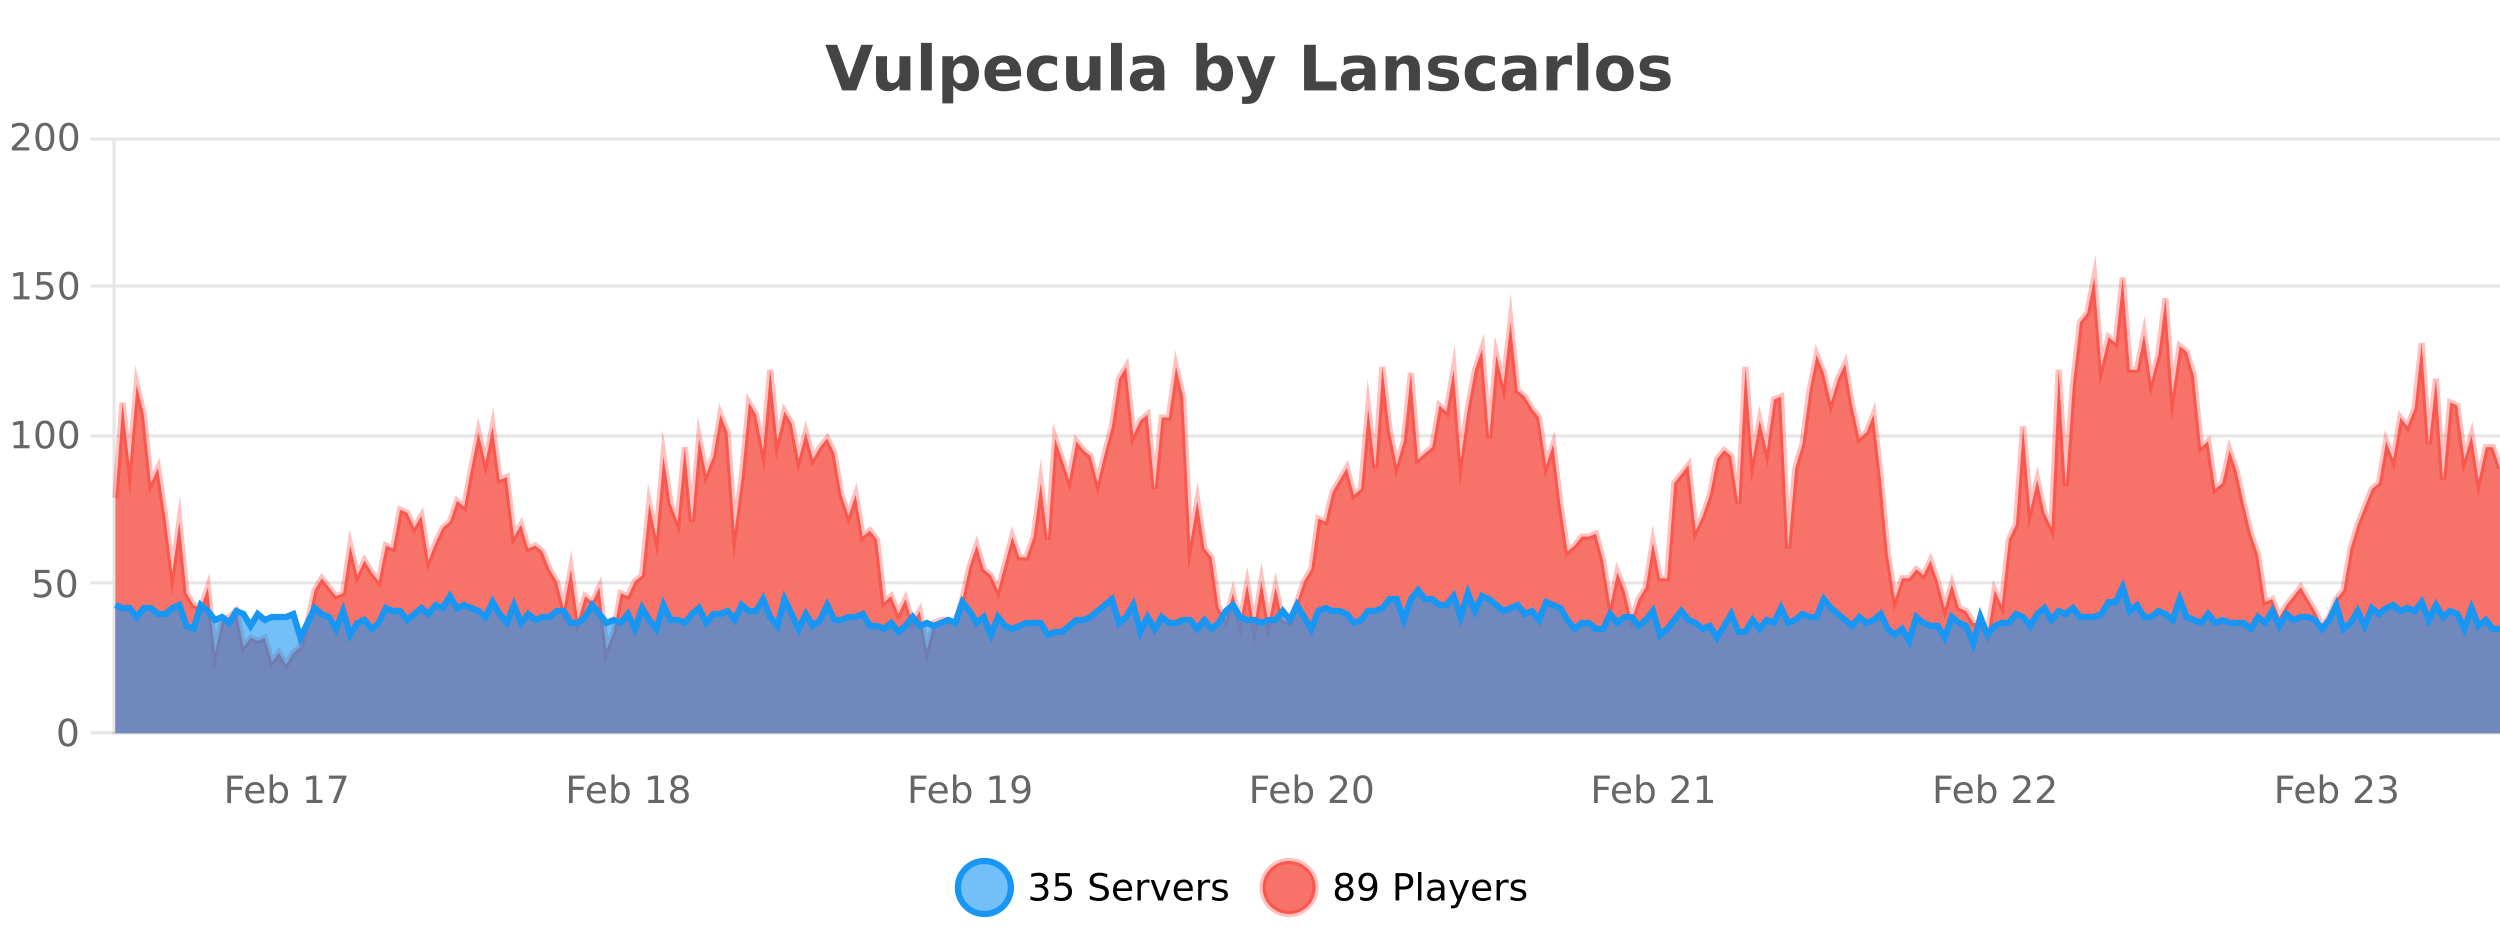 <?xml version="1.0" encoding="UTF-8"?>
<svg xmlns="http://www.w3.org/2000/svg" xmlns:xlink="http://www.w3.org/1999/xlink" width="800pt" height="300pt" viewBox="0 0 800 300" version="1.1">
<defs>
<clipPath id="clip1">
  <path d="M 278 263 L 352 263 L 352 300 L 278 300 Z M 278 263 "/>
</clipPath>
<clipPath id="clip2">
  <path d="M 375 263 L 450 263 L 450 300 L 375 300 Z M 375 263 "/>
</clipPath>
<clipPath id="clip3">
  <path d="M 36.906 88 L 800 88 L 800 234.602 L 36.906 234.602 Z M 36.906 88 "/>
</clipPath>
<clipPath id="clip4">
  <path d="M 35.906 60 L 800 60 L 800 235.602 L 35.906 235.602 Z M 35.906 60 "/>
</clipPath>
<clipPath id="clip5">
  <path d="M 36.906 187 L 800 187 L 800 234.602 L 36.906 234.602 Z M 36.906 187 "/>
</clipPath>
<clipPath id="clip6">
  <path d="M 35.906 159 L 800 159 L 800 235 L 35.906 235 Z M 35.906 159 "/>
</clipPath>
</defs>
<g id="surface390171">
<rect x="0" y="0" width="800" height="300" style="fill:rgb(100%,100%,100%);fill-opacity:1;stroke:none;"/>
<path style="fill:none;stroke-width:1;stroke-linecap:butt;stroke-linejoin:miter;stroke:rgb(0%,0%,0%);stroke-opacity:0.098;stroke-miterlimit:10;" d="M 37 234.5 L 800 234.5 "/>
<path style="fill:none;stroke-width:1;stroke-linecap:butt;stroke-linejoin:miter;stroke:rgb(0%,0%,0%);stroke-opacity:0.098;stroke-miterlimit:10;" d="M 28.906 234.5 L 36 234.5 "/>
<path style="fill:none;stroke-width:1;stroke-linecap:butt;stroke-linejoin:miter;stroke:rgb(0%,0%,0%);stroke-opacity:0.098;stroke-miterlimit:10;" d="M 37 186.5 L 800 186.5 "/>
<path style="fill:none;stroke-width:1;stroke-linecap:butt;stroke-linejoin:miter;stroke:rgb(0%,0%,0%);stroke-opacity:0.098;stroke-miterlimit:10;" d="M 28.906 186.5 L 36 186.5 "/>
<path style="fill:none;stroke-width:1;stroke-linecap:butt;stroke-linejoin:miter;stroke:rgb(0%,0%,0%);stroke-opacity:0.098;stroke-miterlimit:10;" d="M 37 139.5 L 800 139.5 "/>
<path style="fill:none;stroke-width:1;stroke-linecap:butt;stroke-linejoin:miter;stroke:rgb(0%,0%,0%);stroke-opacity:0.098;stroke-miterlimit:10;" d="M 28.906 139.5 L 36 139.5 "/>
<path style="fill:none;stroke-width:1;stroke-linecap:butt;stroke-linejoin:miter;stroke:rgb(0%,0%,0%);stroke-opacity:0.098;stroke-miterlimit:10;" d="M 37 91.5 L 800 91.5 "/>
<path style="fill:none;stroke-width:1;stroke-linecap:butt;stroke-linejoin:miter;stroke:rgb(0%,0%,0%);stroke-opacity:0.098;stroke-miterlimit:10;" d="M 28.906 91.5 L 36 91.5 "/>
<path style="fill:none;stroke-width:1;stroke-linecap:butt;stroke-linejoin:miter;stroke:rgb(0%,0%,0%);stroke-opacity:0.098;stroke-miterlimit:10;" d="M 37 44.5 L 800 44.5 "/>
<path style="fill:none;stroke-width:1;stroke-linecap:butt;stroke-linejoin:miter;stroke:rgb(0%,0%,0%);stroke-opacity:0.098;stroke-miterlimit:10;" d="M 28.906 44.5 L 36 44.5 "/>
<path style=" stroke:none;fill-rule:nonzero;fill:rgb(9.02%,58.824%,95.294%);fill-opacity:0.6;" d="M 323.488 284 C 323.488 288.688 319.688 292.484 315.004 292.484 C 310.316 292.484 306.52 288.688 306.52 284 C 306.52 279.312 310.316 275.516 315.004 275.516 C 319.688 275.516 323.488 279.312 323.488 284 Z M 323.488 284 "/>
<g clip-path="url(#clip1)" clip-rule="nonzero">
<path style="fill:none;stroke-width:2;stroke-linecap:butt;stroke-linejoin:miter;stroke:rgb(9.02%,58.824%,95.294%);stroke-opacity:1;stroke-miterlimit:10;" d="M 323.488 284 C 323.488 288.688 319.688 292.484 315.004 292.484 C 310.316 292.484 306.52 288.688 306.52 284 C 306.52 279.312 310.316 275.516 315.004 275.516 C 319.688 275.516 323.488 279.312 323.488 284 Z M 323.488 284 "/>
</g>
<path style=" stroke:none;fill-rule:nonzero;fill:rgb(0%,0%,0%);fill-opacity:1;" d="M 333.695 283.438 C 334.258 283.562 334.695 283.82 335.008 284.203 C 335.328 284.578 335.492 285.047 335.492 285.609 C 335.492 286.477 335.195 287.148 334.602 287.625 C 334.008 288.094 333.164 288.328 332.07 288.328 C 331.703 288.328 331.324 288.289 330.93 288.219 C 330.543 288.148 330.148 288.039 329.742 287.891 L 329.742 286.75 C 330.062 286.938 330.418 287.086 330.805 287.188 C 331.199 287.281 331.609 287.328 332.039 287.328 C 332.777 287.328 333.34 287.184 333.727 286.891 C 334.121 286.602 334.32 286.172 334.32 285.609 C 334.32 285.102 334.137 284.699 333.773 284.406 C 333.406 284.117 332.906 283.969 332.273 283.969 L 331.242 283.969 L 331.242 283 L 332.32 283 C 332.891 283 333.336 282.887 333.648 282.656 C 333.961 282.418 334.117 282.078 334.117 281.641 C 334.117 281.195 333.953 280.852 333.633 280.609 C 333.32 280.371 332.867 280.25 332.273 280.25 C 331.938 280.25 331.586 280.289 331.211 280.359 C 330.844 280.422 330.438 280.527 329.992 280.672 L 329.992 279.625 C 330.449 279.5 330.871 279.406 331.258 279.344 C 331.652 279.281 332.023 279.25 332.367 279.25 C 333.273 279.25 333.984 279.453 334.508 279.859 C 335.027 280.266 335.289 280.82 335.289 281.516 C 335.289 282.008 335.148 282.418 334.867 282.75 C 334.594 283.086 334.203 283.312 333.695 283.438 Z M 337.75 279.406 L 342.391 279.406 L 342.391 280.406 L 338.828 280.406 L 338.828 282.547 C 339.004 282.484 339.176 282.445 339.344 282.422 C 339.52 282.391 339.691 282.375 339.859 282.375 C 340.836 282.375 341.613 282.648 342.188 283.188 C 342.758 283.719 343.047 284.438 343.047 285.344 C 343.047 286.293 342.75 287.027 342.156 287.547 C 341.57 288.07 340.75 288.328 339.688 288.328 C 339.312 288.328 338.93 288.297 338.547 288.234 C 338.172 288.172 337.781 288.078 337.375 287.953 L 337.375 286.766 C 337.727 286.953 338.094 287.094 338.469 287.188 C 338.844 287.281 339.238 287.328 339.656 287.328 C 340.332 287.328 340.867 287.152 341.266 286.797 C 341.66 286.445 341.859 285.961 341.859 285.344 C 341.859 284.742 341.66 284.262 341.266 283.906 C 340.867 283.555 340.332 283.375 339.656 283.375 C 339.344 283.375 339.023 283.414 338.703 283.484 C 338.391 283.547 338.07 283.652 337.75 283.797 Z M 354.324 279.688 L 354.324 280.844 C 353.875 280.637 353.449 280.48 353.043 280.375 C 352.645 280.262 352.266 280.203 351.902 280.203 C 351.254 280.203 350.754 280.328 350.402 280.578 C 350.059 280.828 349.887 281.188 349.887 281.656 C 349.887 282.043 350 282.336 350.23 282.531 C 350.457 282.73 350.902 282.887 351.559 283 L 352.262 283.156 C 353.145 283.324 353.797 283.621 354.215 284.047 C 354.641 284.465 354.855 285.027 354.855 285.734 C 354.855 286.59 354.566 287.234 353.996 287.672 C 353.434 288.109 352.598 288.328 351.496 288.328 C 351.09 288.328 350.652 288.281 350.184 288.188 C 349.715 288.094 349.23 287.953 348.73 287.766 L 348.73 286.547 C 349.207 286.82 349.676 287.023 350.137 287.156 C 350.605 287.293 351.059 287.359 351.496 287.359 C 352.172 287.359 352.691 287.23 353.059 286.969 C 353.434 286.699 353.621 286.32 353.621 285.828 C 353.621 285.402 353.484 285.07 353.215 284.828 C 352.953 284.578 352.52 284.398 351.918 284.281 L 351.199 284.141 C 350.312 283.965 349.672 283.688 349.277 283.312 C 348.891 282.938 348.699 282.418 348.699 281.75 C 348.699 280.969 348.969 280.359 349.512 279.922 C 350.051 279.477 350.801 279.25 351.762 279.25 C 352.176 279.25 352.594 279.289 353.012 279.359 C 353.438 279.434 353.875 279.543 354.324 279.688 Z M 362.27 284.609 L 362.27 285.125 L 357.301 285.125 C 357.352 285.875 357.574 286.445 357.973 286.828 C 358.379 287.215 358.934 287.406 359.645 287.406 C 360.059 287.406 360.461 287.359 360.848 287.266 C 361.242 287.164 361.633 287.008 362.02 286.797 L 362.02 287.828 C 361.621 287.984 361.223 288.105 360.816 288.188 C 360.41 288.281 359.996 288.328 359.582 288.328 C 358.539 288.328 357.711 288.027 357.098 287.422 C 356.48 286.809 356.176 285.98 356.176 284.938 C 356.176 283.867 356.465 283.016 357.051 282.391 C 357.633 281.758 358.414 281.438 359.395 281.438 C 360.277 281.438 360.977 281.727 361.488 282.297 C 362.008 282.859 362.27 283.633 362.27 284.609 Z M 361.191 284.281 C 361.18 283.699 361.012 283.23 360.691 282.875 C 360.367 282.523 359.941 282.344 359.41 282.344 C 358.805 282.344 358.32 282.516 357.957 282.859 C 357.602 283.203 357.398 283.684 357.348 284.297 Z M 367.84 282.594 C 367.715 282.531 367.578 282.484 367.434 282.453 C 367.297 282.414 367.141 282.391 366.965 282.391 C 366.359 282.391 365.891 282.59 365.559 282.984 C 365.234 283.383 365.074 283.953 365.074 284.703 L 365.074 288.156 L 363.996 288.156 L 363.996 281.594 L 365.074 281.594 L 365.074 282.609 C 365.301 282.215 365.598 281.922 365.965 281.734 C 366.328 281.539 366.77 281.438 367.293 281.438 C 367.363 281.438 367.441 281.445 367.527 281.453 C 367.621 281.465 367.719 281.48 367.824 281.5 Z M 368.195 281.594 L 369.336 281.594 L 371.383 287.094 L 373.445 281.594 L 374.586 281.594 L 372.117 288.156 L 370.648 288.156 Z M 381.688 284.609 L 381.688 285.125 L 376.719 285.125 C 376.77 285.875 376.992 286.445 377.391 286.828 C 377.797 287.215 378.352 287.406 379.062 287.406 C 379.477 287.406 379.879 287.359 380.266 287.266 C 380.66 287.164 381.051 287.008 381.438 286.797 L 381.438 287.828 C 381.039 287.984 380.641 288.105 380.234 288.188 C 379.828 288.281 379.414 288.328 379 288.328 C 377.957 288.328 377.129 288.027 376.516 287.422 C 375.898 286.809 375.594 285.98 375.594 284.938 C 375.594 283.867 375.883 283.016 376.469 282.391 C 377.051 281.758 377.832 281.438 378.812 281.438 C 379.695 281.438 380.395 281.727 380.906 282.297 C 381.426 282.859 381.688 283.633 381.688 284.609 Z M 380.609 284.281 C 380.598 283.699 380.43 283.23 380.109 282.875 C 379.785 282.523 379.359 282.344 378.828 282.344 C 378.223 282.344 377.738 282.516 377.375 282.859 C 377.02 283.203 376.816 283.684 376.766 284.297 Z M 387.258 282.594 C 387.133 282.531 386.996 282.484 386.852 282.453 C 386.715 282.414 386.559 282.391 386.383 282.391 C 385.777 282.391 385.309 282.59 384.977 282.984 C 384.652 283.383 384.492 283.953 384.492 284.703 L 384.492 288.156 L 383.414 288.156 L 383.414 281.594 L 384.492 281.594 L 384.492 282.609 C 384.719 282.215 385.016 281.922 385.383 281.734 C 385.746 281.539 386.188 281.438 386.711 281.438 C 386.781 281.438 386.859 281.445 386.945 281.453 C 387.039 281.465 387.137 281.48 387.242 281.5 Z M 392.566 281.781 L 392.566 282.812 C 392.262 282.656 391.945 282.543 391.613 282.469 C 391.289 282.387 390.949 282.344 390.598 282.344 C 390.066 282.344 389.664 282.43 389.395 282.594 C 389.121 282.75 388.988 282.996 388.988 283.328 C 388.988 283.578 389.082 283.777 389.27 283.922 C 389.465 284.059 389.855 284.188 390.441 284.312 L 390.801 284.406 C 391.57 284.562 392.117 284.793 392.441 285.094 C 392.762 285.398 392.926 285.812 392.926 286.344 C 392.926 286.961 392.68 287.445 392.191 287.797 C 391.711 288.152 391.051 288.328 390.207 288.328 C 389.852 288.328 389.48 288.289 389.098 288.219 C 388.723 288.156 388.324 288.059 387.91 287.922 L 387.91 286.797 C 388.305 287.008 388.695 287.164 389.082 287.266 C 389.465 287.371 389.852 287.422 390.238 287.422 C 390.738 287.422 391.121 287.34 391.395 287.172 C 391.676 286.996 391.816 286.746 391.816 286.422 C 391.816 286.133 391.715 285.906 391.52 285.75 C 391.32 285.594 390.887 285.445 390.223 285.297 L 389.848 285.219 C 389.18 285.074 388.695 284.855 388.395 284.562 C 388.102 284.273 387.957 283.875 387.957 283.375 C 387.957 282.75 388.176 282.273 388.613 281.938 C 389.051 281.605 389.668 281.438 390.473 281.438 C 390.867 281.438 391.242 281.469 391.598 281.531 C 391.949 281.586 392.273 281.668 392.566 281.781 Z M 325.004 277.016 "/>
<path style=" stroke:none;fill-rule:nonzero;fill:rgb(96.863%,44.706%,40.784%);fill-opacity:1;" d="M 420.988 284 C 420.988 288.688 417.191 292.484 412.504 292.484 C 407.82 292.484 404.02 288.688 404.02 284 C 404.02 279.312 407.82 275.516 412.504 275.516 C 417.191 275.516 420.988 279.312 420.988 284 Z M 420.988 284 "/>
<g clip-path="url(#clip2)" clip-rule="nonzero">
<path style="fill:none;stroke-width:2;stroke-linecap:butt;stroke-linejoin:miter;stroke:rgb(100%,4.706%,0%);stroke-opacity:0.247;stroke-miterlimit:10;" d="M 420.988 284 C 420.988 288.688 417.191 292.484 412.504 292.484 C 407.82 292.484 404.02 288.688 404.02 284 C 404.02 279.312 407.82 275.516 412.504 275.516 C 417.191 275.516 420.988 279.312 420.988 284 Z M 420.988 284 "/>
</g>
<path style=" stroke:none;fill-rule:nonzero;fill:rgb(0%,0%,0%);fill-opacity:1;" d="M 430.133 284 C 429.57 284 429.125 284.152 428.805 284.453 C 428.48 284.758 428.32 285.168 428.32 285.688 C 428.32 286.219 428.48 286.637 428.805 286.938 C 429.125 287.242 429.57 287.391 430.133 287.391 C 430.695 287.391 431.137 287.242 431.461 286.938 C 431.781 286.637 431.945 286.219 431.945 285.688 C 431.945 285.168 431.781 284.758 431.461 284.453 C 431.148 284.152 430.703 284 430.133 284 Z M 428.945 283.5 C 428.445 283.375 428.047 283.141 427.758 282.797 C 427.477 282.445 427.336 282.016 427.336 281.516 C 427.336 280.82 427.586 280.266 428.086 279.859 C 428.586 279.453 429.266 279.25 430.133 279.25 C 431.008 279.25 431.688 279.453 432.18 279.859 C 432.68 280.266 432.93 280.82 432.93 281.516 C 432.93 282.016 432.789 282.445 432.508 282.797 C 432.227 283.141 431.828 283.375 431.32 283.5 C 431.891 283.637 432.336 283.898 432.648 284.281 C 432.969 284.668 433.133 285.137 433.133 285.688 C 433.133 286.543 432.871 287.199 432.352 287.656 C 431.84 288.105 431.102 288.328 430.133 288.328 C 429.172 288.328 428.434 288.105 427.914 287.656 C 427.391 287.199 427.133 286.543 427.133 285.688 C 427.133 285.137 427.293 284.668 427.617 284.281 C 427.938 283.898 428.383 283.637 428.945 283.5 Z M 428.523 281.625 C 428.523 282.086 428.664 282.438 428.945 282.688 C 429.227 282.938 429.621 283.062 430.133 283.062 C 430.641 283.062 431.039 282.938 431.32 282.688 C 431.609 282.438 431.758 282.086 431.758 281.625 C 431.758 281.18 431.609 280.828 431.32 280.578 C 431.039 280.32 430.641 280.188 430.133 280.188 C 429.621 280.188 429.227 280.32 428.945 280.578 C 428.664 280.828 428.523 281.18 428.523 281.625 Z M 435.266 287.969 L 435.266 286.891 C 435.566 287.039 435.867 287.148 436.172 287.219 C 436.473 287.293 436.773 287.328 437.078 287.328 C 437.859 287.328 438.453 287.07 438.859 286.547 C 439.273 286.016 439.508 285.215 439.562 284.141 C 439.344 284.484 439.055 284.746 438.703 284.922 C 438.359 285.102 437.973 285.188 437.547 285.188 C 436.672 285.188 435.977 284.93 435.469 284.406 C 434.957 283.875 434.703 283.148 434.703 282.219 C 434.703 281.324 434.969 280.605 435.5 280.062 C 436.031 279.523 436.738 279.25 437.625 279.25 C 438.633 279.25 439.406 279.641 439.938 280.422 C 440.477 281.195 440.75 282.32 440.75 283.797 C 440.75 285.172 440.422 286.273 439.766 287.094 C 439.109 287.918 438.227 288.328 437.125 288.328 C 436.82 288.328 436.52 288.297 436.219 288.234 C 435.914 288.18 435.598 288.094 435.266 287.969 Z M 437.625 284.266 C 438.156 284.266 438.578 284.086 438.891 283.719 C 439.203 283.355 439.359 282.855 439.359 282.219 C 439.359 281.594 439.203 281.102 438.891 280.734 C 438.578 280.371 438.156 280.188 437.625 280.188 C 437.094 280.188 436.672 280.371 436.359 280.734 C 436.055 281.102 435.906 281.594 435.906 282.219 C 435.906 282.855 436.055 283.355 436.359 283.719 C 436.672 284.086 437.094 284.266 437.625 284.266 Z M 447.762 280.375 L 447.762 283.672 L 449.246 283.672 C 449.797 283.672 450.223 283.531 450.527 283.25 C 450.828 282.961 450.98 282.547 450.98 282.016 C 450.98 281.496 450.828 281.094 450.527 280.812 C 450.223 280.523 449.797 280.375 449.246 280.375 Z M 446.574 279.406 L 449.246 279.406 C 450.234 279.406 450.98 279.633 451.48 280.078 C 451.98 280.516 452.23 281.164 452.23 282.016 C 452.23 282.883 451.98 283.539 451.48 283.984 C 450.98 284.422 450.234 284.641 449.246 284.641 L 447.762 284.641 L 447.762 288.156 L 446.574 288.156 Z M 453.766 279.031 L 454.844 279.031 L 454.844 288.156 L 453.766 288.156 Z M 460.082 284.859 C 459.215 284.859 458.613 284.961 458.27 285.156 C 457.934 285.355 457.77 285.695 457.77 286.172 C 457.77 286.559 457.895 286.867 458.145 287.094 C 458.402 287.312 458.746 287.422 459.176 287.422 C 459.777 287.422 460.258 287.215 460.613 286.797 C 460.977 286.371 461.16 285.805 461.16 285.094 L 461.16 284.859 Z M 462.238 284.406 L 462.238 288.156 L 461.16 288.156 L 461.16 287.156 C 460.91 287.555 460.602 287.852 460.238 288.047 C 459.871 288.234 459.426 288.328 458.895 288.328 C 458.215 288.328 457.68 288.141 457.285 287.766 C 456.887 287.383 456.691 286.875 456.691 286.25 C 456.691 285.512 456.934 284.953 457.426 284.578 C 457.926 284.203 458.664 284.016 459.645 284.016 L 461.16 284.016 L 461.16 283.906 C 461.16 283.406 460.992 283.023 460.66 282.75 C 460.336 282.48 459.883 282.344 459.301 282.344 C 458.926 282.344 458.555 282.391 458.191 282.484 C 457.836 282.578 457.496 282.715 457.176 282.891 L 457.176 281.891 C 457.57 281.734 457.949 281.621 458.316 281.547 C 458.691 281.477 459.055 281.438 459.41 281.438 C 460.355 281.438 461.066 281.684 461.535 282.172 C 462.004 282.664 462.238 283.406 462.238 284.406 Z M 467.188 288.766 C 466.883 289.547 466.586 290.055 466.297 290.297 C 466.004 290.535 465.617 290.656 465.141 290.656 L 464.281 290.656 L 464.281 289.75 L 464.906 289.75 C 465.207 289.75 465.438 289.676 465.594 289.531 C 465.758 289.395 465.941 289.066 466.141 288.547 L 466.344 288.047 L 463.688 281.594 L 464.828 281.594 L 466.875 286.719 L 468.938 281.594 L 470.078 281.594 Z M 477.18 284.609 L 477.18 285.125 L 472.211 285.125 C 472.262 285.875 472.484 286.445 472.883 286.828 C 473.289 287.215 473.844 287.406 474.555 287.406 C 474.969 287.406 475.371 287.359 475.758 287.266 C 476.152 287.164 476.543 287.008 476.93 286.797 L 476.93 287.828 C 476.531 287.984 476.133 288.105 475.727 288.188 C 475.32 288.281 474.906 288.328 474.492 288.328 C 473.449 288.328 472.621 288.027 472.008 287.422 C 471.391 286.809 471.086 285.98 471.086 284.938 C 471.086 283.867 471.375 283.016 471.961 282.391 C 472.543 281.758 473.324 281.438 474.305 281.438 C 475.188 281.438 475.887 281.727 476.398 282.297 C 476.918 282.859 477.18 283.633 477.18 284.609 Z M 476.102 284.281 C 476.09 283.699 475.922 283.23 475.602 282.875 C 475.277 282.523 474.852 282.344 474.32 282.344 C 473.715 282.344 473.23 282.516 472.867 282.859 C 472.512 283.203 472.309 283.684 472.258 284.297 Z M 482.75 282.594 C 482.625 282.531 482.488 282.484 482.344 282.453 C 482.207 282.414 482.051 282.391 481.875 282.391 C 481.27 282.391 480.801 282.59 480.469 282.984 C 480.145 283.383 479.984 283.953 479.984 284.703 L 479.984 288.156 L 478.906 288.156 L 478.906 281.594 L 479.984 281.594 L 479.984 282.609 C 480.211 282.215 480.508 281.922 480.875 281.734 C 481.238 281.539 481.68 281.438 482.203 281.438 C 482.273 281.438 482.352 281.445 482.438 281.453 C 482.531 281.465 482.629 281.48 482.734 281.5 Z M 488.055 281.781 L 488.055 282.812 C 487.75 282.656 487.434 282.543 487.102 282.469 C 486.777 282.387 486.438 282.344 486.086 282.344 C 485.555 282.344 485.152 282.43 484.883 282.594 C 484.609 282.75 484.477 282.996 484.477 283.328 C 484.477 283.578 484.57 283.777 484.758 283.922 C 484.953 284.059 485.344 284.188 485.93 284.312 L 486.289 284.406 C 487.059 284.562 487.605 284.793 487.93 285.094 C 488.25 285.398 488.414 285.812 488.414 286.344 C 488.414 286.961 488.168 287.445 487.68 287.797 C 487.199 288.152 486.539 288.328 485.695 288.328 C 485.34 288.328 484.969 288.289 484.586 288.219 C 484.211 288.156 483.812 288.059 483.398 287.922 L 483.398 286.797 C 483.793 287.008 484.184 287.164 484.57 287.266 C 484.953 287.371 485.34 287.422 485.727 287.422 C 486.227 287.422 486.609 287.34 486.883 287.172 C 487.164 286.996 487.305 286.746 487.305 286.422 C 487.305 286.133 487.203 285.906 487.008 285.75 C 486.809 285.594 486.375 285.445 485.711 285.297 L 485.336 285.219 C 484.668 285.074 484.184 284.855 483.883 284.562 C 483.59 284.273 483.445 283.875 483.445 283.375 C 483.445 282.75 483.664 282.273 484.102 281.938 C 484.539 281.605 485.156 281.438 485.961 281.438 C 486.355 281.438 486.73 281.469 487.086 281.531 C 487.438 281.586 487.762 281.668 488.055 281.781 Z M 422.504 277.016 "/>
<path style=" stroke:none;fill-rule:nonzero;fill:rgb(26.667%,26.667%,26.667%);fill-opacity:1;" d="M 264.094 14.344 L 267.875 14.344 L 271.75 25.109 L 275.609 14.344 L 279.375 14.344 L 273.984 28.922 L 269.5 28.922 Z M 280.328 24.656 L 280.328 17.984 L 283.844 17.984 L 283.844 19.078 C 283.844 19.672 283.836 20.418 283.828 21.312 C 283.828 22.211 283.828 22.805 283.828 23.094 C 283.828 23.98 283.848 24.617 283.891 25 C 283.941 25.387 284.02 25.668 284.125 25.844 C 284.27 26.074 284.457 26.25 284.688 26.375 C 284.914 26.5 285.18 26.562 285.484 26.562 C 286.211 26.562 286.785 26.281 287.203 25.719 C 287.617 25.156 287.828 24.383 287.828 23.391 L 287.828 17.984 L 291.328 17.984 L 291.328 28.922 L 287.828 28.922 L 287.828 27.344 C 287.297 27.98 286.734 28.449 286.141 28.75 C 285.555 29.051 284.91 29.203 284.203 29.203 C 282.941 29.203 281.977 28.82 281.312 28.047 C 280.656 27.266 280.328 26.137 280.328 24.656 Z M 294.691 13.719 L 298.176 13.719 L 298.176 28.922 L 294.691 28.922 Z M 305.031 27.344 L 305.031 33.078 L 301.547 33.078 L 301.547 17.984 L 305.031 17.984 L 305.031 19.578 C 305.52 18.945 306.055 18.477 306.641 18.172 C 307.223 17.871 307.895 17.719 308.656 17.719 C 310.008 17.719 311.117 18.258 311.984 19.328 C 312.848 20.402 313.281 21.781 313.281 23.469 C 313.281 25.148 312.848 26.523 311.984 27.594 C 311.117 28.668 310.008 29.203 308.656 29.203 C 307.895 29.203 307.223 29.051 306.641 28.75 C 306.055 28.449 305.52 27.98 305.031 27.344 Z M 307.359 20.266 C 306.609 20.266 306.031 20.543 305.625 21.094 C 305.227 21.637 305.031 22.43 305.031 23.469 C 305.031 24.5 305.227 25.293 305.625 25.844 C 306.031 26.398 306.609 26.672 307.359 26.672 C 308.109 26.672 308.68 26.402 309.078 25.859 C 309.473 25.309 309.672 24.512 309.672 23.469 C 309.672 22.43 309.473 21.637 309.078 21.094 C 308.68 20.543 308.109 20.266 307.359 20.266 Z M 326.77 23.422 L 326.77 24.422 L 318.598 24.422 C 318.68 25.246 318.977 25.859 319.488 26.266 C 319.996 26.672 320.707 26.875 321.613 26.875 C 322.352 26.875 323.105 26.766 323.879 26.547 C 324.648 26.328 325.441 26 326.254 25.562 L 326.254 28.25 C 325.43 28.562 324.602 28.797 323.77 28.953 C 322.945 29.117 322.121 29.203 321.301 29.203 C 319.32 29.203 317.777 28.703 316.676 27.703 C 315.582 26.695 315.035 25.281 315.035 23.469 C 315.035 21.68 315.57 20.273 316.645 19.25 C 317.727 18.23 319.211 17.719 321.098 17.719 C 322.816 17.719 324.191 18.242 325.223 19.281 C 326.254 20.312 326.77 21.695 326.77 23.422 Z M 323.176 22.266 C 323.176 21.602 322.98 21.062 322.598 20.656 C 322.211 20.25 321.707 20.047 321.082 20.047 C 320.402 20.047 319.852 20.242 319.426 20.625 C 319.008 21 318.746 21.547 318.645 22.266 Z M 338.258 18.328 L 338.258 21.172 C 337.789 20.852 337.312 20.609 336.836 20.453 C 336.355 20.297 335.855 20.219 335.336 20.219 C 334.367 20.219 333.605 20.508 333.055 21.078 C 332.512 21.641 332.242 22.438 332.242 23.469 C 332.242 24.492 332.512 25.289 333.055 25.859 C 333.605 26.422 334.367 26.703 335.336 26.703 C 335.887 26.703 336.406 26.625 336.898 26.469 C 337.387 26.305 337.84 26.059 338.258 25.734 L 338.258 28.594 C 337.715 28.805 337.164 28.953 336.602 29.047 C 336.039 29.148 335.469 29.203 334.898 29.203 C 332.93 29.203 331.387 28.699 330.273 27.688 C 329.156 26.68 328.602 25.273 328.602 23.469 C 328.602 21.656 329.156 20.246 330.273 19.234 C 331.387 18.227 332.93 17.719 334.898 17.719 C 335.469 17.719 336.031 17.773 336.586 17.875 C 337.148 17.969 337.703 18.121 338.258 18.328 Z M 341.156 24.656 L 341.156 17.984 L 344.672 17.984 L 344.672 19.078 C 344.672 19.672 344.664 20.418 344.656 21.312 C 344.656 22.211 344.656 22.805 344.656 23.094 C 344.656 23.98 344.676 24.617 344.719 25 C 344.77 25.387 344.848 25.668 344.953 25.844 C 345.098 26.074 345.285 26.25 345.516 26.375 C 345.742 26.5 346.008 26.562 346.312 26.562 C 347.039 26.562 347.613 26.281 348.031 25.719 C 348.445 25.156 348.656 24.383 348.656 23.391 L 348.656 17.984 L 352.156 17.984 L 352.156 28.922 L 348.656 28.922 L 348.656 27.344 C 348.125 27.98 347.562 28.449 346.969 28.75 C 346.383 29.051 345.738 29.203 345.031 29.203 C 343.77 29.203 342.805 28.82 342.141 28.047 C 341.484 27.266 341.156 26.137 341.156 24.656 Z M 355.523 13.719 L 359.008 13.719 L 359.008 28.922 L 355.523 28.922 Z M 367.266 24 C 366.535 24 365.988 24.125 365.625 24.375 C 365.258 24.617 365.078 24.98 365.078 25.469 C 365.078 25.906 365.223 26.25 365.516 26.5 C 365.816 26.75 366.227 26.875 366.75 26.875 C 367.406 26.875 367.957 26.641 368.406 26.172 C 368.863 25.703 369.094 25.117 369.094 24.406 L 369.094 24 Z M 372.609 22.688 L 372.609 28.922 L 369.094 28.922 L 369.094 27.297 C 368.625 27.965 368.094 28.449 367.5 28.75 C 366.914 29.051 366.203 29.203 365.359 29.203 C 364.234 29.203 363.316 28.875 362.609 28.219 C 361.898 27.555 361.547 26.695 361.547 25.641 C 361.547 24.359 361.984 23.422 362.859 22.828 C 363.742 22.227 365.133 21.922 367.031 21.922 L 369.094 21.922 L 369.094 21.641 C 369.094 21.09 368.875 20.688 368.438 20.438 C 368 20.18 367.316 20.047 366.391 20.047 C 365.641 20.047 364.941 20.125 364.297 20.281 C 363.648 20.43 363.051 20.648 362.5 20.938 L 362.5 18.281 C 363.25 18.094 364 17.953 364.75 17.859 C 365.508 17.766 366.27 17.719 367.031 17.719 C 369 17.719 370.422 18.109 371.297 18.891 C 372.172 19.664 372.609 20.93 372.609 22.688 Z M 388.648 26.672 C 389.398 26.672 389.969 26.402 390.367 25.859 C 390.762 25.309 390.961 24.512 390.961 23.469 C 390.961 22.43 390.762 21.637 390.367 21.094 C 389.969 20.543 389.398 20.266 388.648 20.266 C 387.898 20.266 387.32 20.543 386.914 21.094 C 386.516 21.637 386.32 22.43 386.32 23.469 C 386.32 24.5 386.516 25.293 386.914 25.844 C 387.32 26.398 387.898 26.672 388.648 26.672 Z M 386.32 19.578 C 386.809 18.945 387.344 18.477 387.93 18.172 C 388.512 17.871 389.184 17.719 389.945 17.719 C 391.297 17.719 392.406 18.258 393.273 19.328 C 394.137 20.402 394.57 21.781 394.57 23.469 C 394.57 25.148 394.137 26.523 393.273 27.594 C 392.406 28.668 391.297 29.203 389.945 29.203 C 389.184 29.203 388.512 29.051 387.93 28.75 C 387.344 28.449 386.809 27.98 386.32 27.344 L 386.32 28.922 L 382.836 28.922 L 382.836 13.719 L 386.32 13.719 Z M 395.715 17.984 L 399.199 17.984 L 402.152 25.406 L 404.652 17.984 L 408.137 17.984 L 403.543 29.953 C 403.082 31.172 402.543 32.02 401.918 32.5 C 401.301 32.988 400.496 33.234 399.496 33.234 L 397.465 33.234 L 397.465 30.938 L 398.559 30.938 C 399.152 30.938 399.582 30.844 399.855 30.656 C 400.125 30.469 400.332 30.129 400.48 29.641 L 400.59 29.344 Z M 417.309 14.344 L 421.059 14.344 L 421.059 26.078 L 427.668 26.078 L 427.668 28.922 L 417.309 28.922 Z M 434.789 24 C 434.059 24 433.512 24.125 433.148 24.375 C 432.781 24.617 432.602 24.98 432.602 25.469 C 432.602 25.906 432.746 26.25 433.039 26.5 C 433.34 26.75 433.75 26.875 434.273 26.875 C 434.93 26.875 435.48 26.641 435.93 26.172 C 436.387 25.703 436.617 25.117 436.617 24.406 L 436.617 24 Z M 440.133 22.688 L 440.133 28.922 L 436.617 28.922 L 436.617 27.297 C 436.148 27.965 435.617 28.449 435.023 28.75 C 434.438 29.051 433.727 29.203 432.883 29.203 C 431.758 29.203 430.84 28.875 430.133 28.219 C 429.422 27.555 429.07 26.695 429.07 25.641 C 429.07 24.359 429.508 23.422 430.383 22.828 C 431.266 22.227 432.656 21.922 434.555 21.922 L 436.617 21.922 L 436.617 21.641 C 436.617 21.09 436.398 20.688 435.961 20.438 C 435.523 20.18 434.84 20.047 433.914 20.047 C 433.164 20.047 432.465 20.125 431.82 20.281 C 431.172 20.43 430.574 20.648 430.023 20.938 L 430.023 18.281 C 430.773 18.094 431.523 17.953 432.273 17.859 C 433.031 17.766 433.793 17.719 434.555 17.719 C 436.523 17.719 437.945 18.109 438.82 18.891 C 439.695 19.664 440.133 20.93 440.133 22.688 Z M 454.375 22.266 L 454.375 28.922 L 450.859 28.922 L 450.859 23.828 C 450.859 22.883 450.836 22.23 450.797 21.875 C 450.754 21.512 450.68 21.246 450.578 21.078 C 450.441 20.852 450.254 20.672 450.016 20.547 C 449.785 20.422 449.52 20.359 449.219 20.359 C 448.488 20.359 447.914 20.641 447.5 21.203 C 447.082 21.766 446.875 22.547 446.875 23.547 L 446.875 28.922 L 443.391 28.922 L 443.391 17.984 L 446.875 17.984 L 446.875 19.578 C 447.406 18.945 447.969 18.477 448.562 18.172 C 449.156 17.871 449.805 17.719 450.516 17.719 C 451.785 17.719 452.742 18.109 453.391 18.891 C 454.047 19.664 454.375 20.789 454.375 22.266 Z M 466.164 18.328 L 466.164 20.984 C 465.422 20.672 464.703 20.438 464.008 20.281 C 463.309 20.125 462.648 20.047 462.023 20.047 C 461.367 20.047 460.875 20.133 460.555 20.297 C 460.23 20.465 460.07 20.719 460.07 21.062 C 460.07 21.344 460.188 21.559 460.43 21.703 C 460.68 21.852 461.117 21.961 461.742 22.031 L 462.367 22.125 C 464.156 22.355 465.359 22.73 465.977 23.25 C 466.59 23.773 466.898 24.59 466.898 25.703 C 466.898 26.871 466.465 27.746 465.602 28.328 C 464.746 28.914 463.469 29.203 461.773 29.203 C 461.043 29.203 460.293 29.145 459.523 29.031 C 458.75 28.918 457.961 28.746 457.148 28.516 L 457.148 25.859 C 457.844 26.203 458.559 26.461 459.289 26.625 C 460.016 26.793 460.762 26.875 461.523 26.875 C 462.211 26.875 462.727 26.781 463.07 26.594 C 463.414 26.406 463.586 26.125 463.586 25.75 C 463.586 25.438 463.465 25.211 463.227 25.062 C 462.984 24.906 462.512 24.789 461.805 24.703 L 461.195 24.625 C 459.633 24.43 458.539 24.07 457.914 23.547 C 457.289 23.016 456.977 22.215 456.977 21.141 C 456.977 19.984 457.371 19.125 458.164 18.562 C 458.965 18 460.184 17.719 461.82 17.719 C 462.465 17.719 463.141 17.773 463.852 17.875 C 464.559 17.969 465.328 18.121 466.164 18.328 Z M 478.363 18.328 L 478.363 21.172 C 477.895 20.852 477.418 20.609 476.941 20.453 C 476.461 20.297 475.961 20.219 475.441 20.219 C 474.473 20.219 473.711 20.508 473.16 21.078 C 472.617 21.641 472.348 22.438 472.348 23.469 C 472.348 24.492 472.617 25.289 473.16 25.859 C 473.711 26.422 474.473 26.703 475.441 26.703 C 475.992 26.703 476.512 26.625 477.004 26.469 C 477.492 26.305 477.945 26.059 478.363 25.734 L 478.363 28.594 C 477.82 28.805 477.27 28.953 476.707 29.047 C 476.145 29.148 475.574 29.203 475.004 29.203 C 473.035 29.203 471.492 28.699 470.379 27.688 C 469.262 26.68 468.707 25.273 468.707 23.469 C 468.707 21.656 469.262 20.246 470.379 19.234 C 471.492 18.227 473.035 17.719 475.004 17.719 C 475.574 17.719 476.137 17.773 476.691 17.875 C 477.254 17.969 477.809 18.121 478.363 18.328 Z M 486.281 24 C 485.551 24 485.004 24.125 484.641 24.375 C 484.273 24.617 484.094 24.98 484.094 25.469 C 484.094 25.906 484.238 26.25 484.531 26.5 C 484.832 26.75 485.242 26.875 485.766 26.875 C 486.422 26.875 486.973 26.641 487.422 26.172 C 487.879 25.703 488.109 25.117 488.109 24.406 L 488.109 24 Z M 491.625 22.688 L 491.625 28.922 L 488.109 28.922 L 488.109 27.297 C 487.641 27.965 487.109 28.449 486.516 28.75 C 485.93 29.051 485.219 29.203 484.375 29.203 C 483.25 29.203 482.332 28.875 481.625 28.219 C 480.914 27.555 480.562 26.695 480.562 25.641 C 480.562 24.359 481 23.422 481.875 22.828 C 482.758 22.227 484.148 21.922 486.047 21.922 L 488.109 21.922 L 488.109 21.641 C 488.109 21.09 487.891 20.688 487.453 20.438 C 487.016 20.18 486.332 20.047 485.406 20.047 C 484.656 20.047 483.957 20.125 483.312 20.281 C 482.664 20.43 482.066 20.648 481.516 20.938 L 481.516 18.281 C 482.266 18.094 483.016 17.953 483.766 17.859 C 484.523 17.766 485.285 17.719 486.047 17.719 C 488.016 17.719 489.438 18.109 490.312 18.891 C 491.188 19.664 491.625 20.93 491.625 22.688 Z M 503.012 20.969 C 502.699 20.824 502.391 20.719 502.09 20.656 C 501.785 20.586 501.484 20.547 501.184 20.547 C 500.277 20.547 499.578 20.836 499.09 21.406 C 498.609 21.98 498.371 22.805 498.371 23.875 L 498.371 28.922 L 494.887 28.922 L 494.887 17.984 L 498.371 17.984 L 498.371 19.781 C 498.816 19.062 499.332 18.543 499.918 18.219 C 500.5 17.887 501.199 17.719 502.012 17.719 C 502.137 17.719 502.266 17.727 502.402 17.734 C 502.535 17.746 502.734 17.766 502.996 17.797 Z M 504.75 13.719 L 508.234 13.719 L 508.234 28.922 L 504.75 28.922 Z M 516.809 20.219 C 516.027 20.219 515.434 20.5 515.027 21.062 C 514.621 21.617 514.418 22.418 514.418 23.469 C 514.418 24.512 514.621 25.312 515.027 25.875 C 515.434 26.43 516.027 26.703 516.809 26.703 C 517.566 26.703 518.145 26.43 518.543 25.875 C 518.949 25.312 519.152 24.512 519.152 23.469 C 519.152 22.418 518.949 21.617 518.543 21.062 C 518.145 20.5 517.566 20.219 516.809 20.219 Z M 516.809 17.719 C 518.684 17.719 520.145 18.23 521.199 19.25 C 522.262 20.262 522.793 21.668 522.793 23.469 C 522.793 25.262 522.262 26.668 521.199 27.688 C 520.145 28.699 518.684 29.203 516.809 29.203 C 514.91 29.203 513.434 28.699 512.371 27.688 C 511.309 26.668 510.777 25.262 510.777 23.469 C 510.777 21.668 511.309 20.262 512.371 19.25 C 513.434 18.23 514.91 17.719 516.809 17.719 Z M 533.875 18.328 L 533.875 20.984 C 533.133 20.672 532.414 20.438 531.719 20.281 C 531.02 20.125 530.359 20.047 529.734 20.047 C 529.078 20.047 528.586 20.133 528.266 20.297 C 527.941 20.465 527.781 20.719 527.781 21.062 C 527.781 21.344 527.898 21.559 528.141 21.703 C 528.391 21.852 528.828 21.961 529.453 22.031 L 530.078 22.125 C 531.867 22.355 533.07 22.73 533.688 23.25 C 534.301 23.773 534.609 24.59 534.609 25.703 C 534.609 26.871 534.176 27.746 533.312 28.328 C 532.457 28.914 531.18 29.203 529.484 29.203 C 528.754 29.203 528.004 29.145 527.234 29.031 C 526.461 28.918 525.672 28.746 524.859 28.516 L 524.859 25.859 C 525.555 26.203 526.27 26.461 527 26.625 C 527.727 26.793 528.473 26.875 529.234 26.875 C 529.922 26.875 530.438 26.781 530.781 26.594 C 531.125 26.406 531.297 26.125 531.297 25.75 C 531.297 25.438 531.176 25.211 530.938 25.062 C 530.695 24.906 530.223 24.789 529.516 24.703 L 528.906 24.625 C 527.344 24.43 526.25 24.07 525.625 23.547 C 525 23.016 524.688 22.215 524.688 21.141 C 524.688 19.984 525.082 19.125 525.875 18.562 C 526.676 18 527.895 17.719 529.531 17.719 C 530.176 17.719 530.852 17.773 531.562 17.875 C 532.27 17.969 533.039 18.121 533.875 18.328 Z M 264 10.359 "/>
<path style="fill:none;stroke-width:1;stroke-linecap:butt;stroke-linejoin:miter;stroke:rgb(0%,0%,0%);stroke-opacity:0.098;stroke-miterlimit:10;" d="M 36 234.5 L 801 234.5 "/>
<path style=" stroke:none;fill-rule:nonzero;fill:rgb(40%,40%,40%);fill-opacity:1;" d="M 72.746 248.203 L 77.777 248.203 L 77.777 249.203 L 73.934 249.203 L 73.934 251.781 L 77.402 251.781 L 77.402 252.781 L 73.934 252.781 L 73.934 256.953 L 72.746 256.953 Z M 84.57 253.406 L 84.57 253.922 L 79.602 253.922 C 79.652 254.672 79.875 255.242 80.273 255.625 C 80.68 256.012 81.234 256.203 81.945 256.203 C 82.359 256.203 82.762 256.156 83.148 256.062 C 83.543 255.961 83.934 255.805 84.32 255.594 L 84.32 256.625 C 83.922 256.781 83.523 256.902 83.117 256.984 C 82.711 257.078 82.297 257.125 81.883 257.125 C 80.84 257.125 80.012 256.824 79.398 256.219 C 78.781 255.605 78.477 254.777 78.477 253.734 C 78.477 252.664 78.766 251.812 79.352 251.188 C 79.934 250.555 80.715 250.234 81.695 250.234 C 82.578 250.234 83.277 250.523 83.789 251.094 C 84.309 251.656 84.57 252.43 84.57 253.406 Z M 83.492 253.078 C 83.48 252.496 83.312 252.027 82.992 251.672 C 82.668 251.32 82.242 251.141 81.711 251.141 C 81.105 251.141 80.621 251.312 80.258 251.656 C 79.902 252 79.699 252.48 79.648 253.094 Z M 91.047 253.672 C 91.047 252.883 90.879 252.262 90.547 251.812 C 90.223 251.367 89.781 251.141 89.219 251.141 C 88.645 251.141 88.191 251.367 87.859 251.812 C 87.535 252.262 87.375 252.883 87.375 253.672 C 87.375 254.465 87.535 255.09 87.859 255.547 C 88.191 255.996 88.645 256.219 89.219 256.219 C 89.781 256.219 90.223 255.996 90.547 255.547 C 90.879 255.09 91.047 254.465 91.047 253.672 Z M 87.375 251.391 C 87.602 250.996 87.891 250.703 88.234 250.516 C 88.578 250.328 88.988 250.234 89.469 250.234 C 90.27 250.234 90.922 250.555 91.422 251.188 C 91.922 251.812 92.172 252.641 92.172 253.672 C 92.172 254.703 91.922 255.539 91.422 256.172 C 90.922 256.809 90.27 257.125 89.469 257.125 C 88.988 257.125 88.578 257.031 88.234 256.844 C 87.891 256.648 87.602 256.355 87.375 255.969 L 87.375 256.953 L 86.297 256.953 L 86.297 247.828 L 87.375 247.828 Z M 98.117 255.953 L 100.055 255.953 L 100.055 249.281 L 97.945 249.703 L 97.945 248.625 L 100.039 248.203 L 101.227 248.203 L 101.227 255.953 L 103.164 255.953 L 103.164 256.953 L 98.117 256.953 Z M 105.254 248.203 L 110.879 248.203 L 110.879 248.703 L 107.707 256.953 L 106.473 256.953 L 109.457 249.203 L 105.254 249.203 Z M 71.574 245.816 "/>
<path style=" stroke:none;fill-rule:nonzero;fill:rgb(40%,40%,40%);fill-opacity:1;" d="M 182.086 248.203 L 187.117 248.203 L 187.117 249.203 L 183.273 249.203 L 183.273 251.781 L 186.742 251.781 L 186.742 252.781 L 183.273 252.781 L 183.273 256.953 L 182.086 256.953 Z M 193.91 253.406 L 193.91 253.922 L 188.941 253.922 C 188.992 254.672 189.215 255.242 189.613 255.625 C 190.02 256.012 190.574 256.203 191.285 256.203 C 191.699 256.203 192.102 256.156 192.488 256.062 C 192.883 255.961 193.273 255.805 193.66 255.594 L 193.66 256.625 C 193.262 256.781 192.863 256.902 192.457 256.984 C 192.051 257.078 191.637 257.125 191.223 257.125 C 190.18 257.125 189.352 256.824 188.738 256.219 C 188.121 255.605 187.816 254.777 187.816 253.734 C 187.816 252.664 188.105 251.812 188.691 251.188 C 189.273 250.555 190.055 250.234 191.035 250.234 C 191.918 250.234 192.617 250.523 193.129 251.094 C 193.648 251.656 193.91 252.43 193.91 253.406 Z M 192.832 253.078 C 192.82 252.496 192.652 252.027 192.332 251.672 C 192.008 251.32 191.582 251.141 191.051 251.141 C 190.445 251.141 189.961 251.312 189.598 251.656 C 189.242 252 189.039 252.48 188.988 253.094 Z M 200.387 253.672 C 200.387 252.883 200.219 252.262 199.887 251.812 C 199.562 251.367 199.121 251.141 198.559 251.141 C 197.984 251.141 197.531 251.367 197.199 251.812 C 196.875 252.262 196.715 252.883 196.715 253.672 C 196.715 254.465 196.875 255.09 197.199 255.547 C 197.531 255.996 197.984 256.219 198.559 256.219 C 199.121 256.219 199.562 255.996 199.887 255.547 C 200.219 255.09 200.387 254.465 200.387 253.672 Z M 196.715 251.391 C 196.941 250.996 197.23 250.703 197.574 250.516 C 197.918 250.328 198.328 250.234 198.809 250.234 C 199.609 250.234 200.262 250.555 200.762 251.188 C 201.262 251.812 201.512 252.641 201.512 253.672 C 201.512 254.703 201.262 255.539 200.762 256.172 C 200.262 256.809 199.609 257.125 198.809 257.125 C 198.328 257.125 197.918 257.031 197.574 256.844 C 197.23 256.648 196.941 256.355 196.715 255.969 L 196.715 256.953 L 195.637 256.953 L 195.637 247.828 L 196.715 247.828 Z M 207.461 255.953 L 209.398 255.953 L 209.398 249.281 L 207.289 249.703 L 207.289 248.625 L 209.383 248.203 L 210.57 248.203 L 210.57 255.953 L 212.508 255.953 L 212.508 256.953 L 207.461 256.953 Z M 217.422 252.797 C 216.859 252.797 216.414 252.949 216.094 253.25 C 215.77 253.555 215.609 253.965 215.609 254.484 C 215.609 255.016 215.77 255.434 216.094 255.734 C 216.414 256.039 216.859 256.188 217.422 256.188 C 217.984 256.188 218.426 256.039 218.75 255.734 C 219.07 255.434 219.234 255.016 219.234 254.484 C 219.234 253.965 219.07 253.555 218.75 253.25 C 218.438 252.949 217.992 252.797 217.422 252.797 Z M 216.234 252.297 C 215.734 252.172 215.336 251.938 215.047 251.594 C 214.766 251.242 214.625 250.812 214.625 250.312 C 214.625 249.617 214.875 249.062 215.375 248.656 C 215.875 248.25 216.555 248.047 217.422 248.047 C 218.297 248.047 218.977 248.25 219.469 248.656 C 219.969 249.062 220.219 249.617 220.219 250.312 C 220.219 250.812 220.078 251.242 219.797 251.594 C 219.516 251.938 219.117 252.172 218.609 252.297 C 219.18 252.434 219.625 252.695 219.938 253.078 C 220.258 253.465 220.422 253.934 220.422 254.484 C 220.422 255.34 220.16 255.996 219.641 256.453 C 219.129 256.902 218.391 257.125 217.422 257.125 C 216.461 257.125 215.723 256.902 215.203 256.453 C 214.68 255.996 214.422 255.34 214.422 254.484 C 214.422 253.934 214.582 253.465 214.906 253.078 C 215.227 252.695 215.672 252.434 216.234 252.297 Z M 215.812 250.422 C 215.812 250.883 215.953 251.234 216.234 251.484 C 216.516 251.734 216.91 251.859 217.422 251.859 C 217.93 251.859 218.328 251.734 218.609 251.484 C 218.898 251.234 219.047 250.883 219.047 250.422 C 219.047 249.977 218.898 249.625 218.609 249.375 C 218.328 249.117 217.93 248.984 217.422 248.984 C 216.91 248.984 216.516 249.117 216.234 249.375 C 215.953 249.625 215.812 249.977 215.812 250.422 Z M 180.914 245.816 "/>
<path style=" stroke:none;fill-rule:nonzero;fill:rgb(40%,40%,40%);fill-opacity:1;" d="M 291.426 248.203 L 296.457 248.203 L 296.457 249.203 L 292.613 249.203 L 292.613 251.781 L 296.082 251.781 L 296.082 252.781 L 292.613 252.781 L 292.613 256.953 L 291.426 256.953 Z M 303.25 253.406 L 303.25 253.922 L 298.281 253.922 C 298.332 254.672 298.555 255.242 298.953 255.625 C 299.359 256.012 299.914 256.203 300.625 256.203 C 301.039 256.203 301.441 256.156 301.828 256.062 C 302.223 255.961 302.613 255.805 303 255.594 L 303 256.625 C 302.602 256.781 302.203 256.902 301.797 256.984 C 301.391 257.078 300.977 257.125 300.562 257.125 C 299.52 257.125 298.691 256.824 298.078 256.219 C 297.461 255.605 297.156 254.777 297.156 253.734 C 297.156 252.664 297.445 251.812 298.031 251.188 C 298.613 250.555 299.395 250.234 300.375 250.234 C 301.258 250.234 301.957 250.523 302.469 251.094 C 302.988 251.656 303.25 252.43 303.25 253.406 Z M 302.172 253.078 C 302.16 252.496 301.992 252.027 301.672 251.672 C 301.348 251.32 300.922 251.141 300.391 251.141 C 299.785 251.141 299.301 251.312 298.938 251.656 C 298.582 252 298.379 252.48 298.328 253.094 Z M 309.727 253.672 C 309.727 252.883 309.559 252.262 309.227 251.812 C 308.902 251.367 308.461 251.141 307.898 251.141 C 307.324 251.141 306.871 251.367 306.539 251.812 C 306.215 252.262 306.055 252.883 306.055 253.672 C 306.055 254.465 306.215 255.09 306.539 255.547 C 306.871 255.996 307.324 256.219 307.898 256.219 C 308.461 256.219 308.902 255.996 309.227 255.547 C 309.559 255.09 309.727 254.465 309.727 253.672 Z M 306.055 251.391 C 306.281 250.996 306.57 250.703 306.914 250.516 C 307.258 250.328 307.668 250.234 308.148 250.234 C 308.949 250.234 309.602 250.555 310.102 251.188 C 310.602 251.812 310.852 252.641 310.852 253.672 C 310.852 254.703 310.602 255.539 310.102 256.172 C 309.602 256.809 308.949 257.125 308.148 257.125 C 307.668 257.125 307.258 257.031 306.914 256.844 C 306.57 256.648 306.281 256.355 306.055 255.969 L 306.055 256.953 L 304.977 256.953 L 304.977 247.828 L 306.055 247.828 Z M 316.797 255.953 L 318.734 255.953 L 318.734 249.281 L 316.625 249.703 L 316.625 248.625 L 318.719 248.203 L 319.906 248.203 L 319.906 255.953 L 321.844 255.953 L 321.844 256.953 L 316.797 256.953 Z M 324.262 256.766 L 324.262 255.688 C 324.562 255.836 324.863 255.945 325.168 256.016 C 325.469 256.09 325.77 256.125 326.074 256.125 C 326.855 256.125 327.449 255.867 327.855 255.344 C 328.27 254.812 328.504 254.012 328.559 252.938 C 328.34 253.281 328.051 253.543 327.699 253.719 C 327.355 253.898 326.969 253.984 326.543 253.984 C 325.668 253.984 324.973 253.727 324.465 253.203 C 323.953 252.672 323.699 251.945 323.699 251.016 C 323.699 250.121 323.965 249.402 324.496 248.859 C 325.027 248.32 325.734 248.047 326.621 248.047 C 327.629 248.047 328.402 248.438 328.934 249.219 C 329.473 249.992 329.746 251.117 329.746 252.594 C 329.746 253.969 329.418 255.07 328.762 255.891 C 328.105 256.715 327.223 257.125 326.121 257.125 C 325.816 257.125 325.516 257.094 325.215 257.031 C 324.91 256.977 324.594 256.891 324.262 256.766 Z M 326.621 253.062 C 327.152 253.062 327.574 252.883 327.887 252.516 C 328.199 252.152 328.355 251.652 328.355 251.016 C 328.355 250.391 328.199 249.898 327.887 249.531 C 327.574 249.168 327.152 248.984 326.621 248.984 C 326.09 248.984 325.668 249.168 325.355 249.531 C 325.051 249.898 324.902 250.391 324.902 251.016 C 324.902 251.652 325.051 252.152 325.355 252.516 C 325.668 252.883 326.09 253.062 326.621 253.062 Z M 290.254 245.816 "/>
<path style=" stroke:none;fill-rule:nonzero;fill:rgb(40%,40%,40%);fill-opacity:1;" d="M 400.762 248.203 L 405.793 248.203 L 405.793 249.203 L 401.949 249.203 L 401.949 251.781 L 405.418 251.781 L 405.418 252.781 L 401.949 252.781 L 401.949 256.953 L 400.762 256.953 Z M 412.586 253.406 L 412.586 253.922 L 407.617 253.922 C 407.668 254.672 407.891 255.242 408.289 255.625 C 408.695 256.012 409.25 256.203 409.961 256.203 C 410.375 256.203 410.777 256.156 411.164 256.062 C 411.559 255.961 411.949 255.805 412.336 255.594 L 412.336 256.625 C 411.938 256.781 411.539 256.902 411.133 256.984 C 410.727 257.078 410.312 257.125 409.898 257.125 C 408.855 257.125 408.027 256.824 407.414 256.219 C 406.797 255.605 406.492 254.777 406.492 253.734 C 406.492 252.664 406.781 251.812 407.367 251.188 C 407.949 250.555 408.73 250.234 409.711 250.234 C 410.594 250.234 411.293 250.523 411.805 251.094 C 412.324 251.656 412.586 252.43 412.586 253.406 Z M 411.508 253.078 C 411.496 252.496 411.328 252.027 411.008 251.672 C 410.684 251.32 410.258 251.141 409.727 251.141 C 409.121 251.141 408.637 251.312 408.273 251.656 C 407.918 252 407.715 252.48 407.664 253.094 Z M 419.062 253.672 C 419.062 252.883 418.895 252.262 418.562 251.812 C 418.238 251.367 417.797 251.141 417.234 251.141 C 416.66 251.141 416.207 251.367 415.875 251.812 C 415.551 252.262 415.391 252.883 415.391 253.672 C 415.391 254.465 415.551 255.09 415.875 255.547 C 416.207 255.996 416.66 256.219 417.234 256.219 C 417.797 256.219 418.238 255.996 418.562 255.547 C 418.895 255.09 419.062 254.465 419.062 253.672 Z M 415.391 251.391 C 415.617 250.996 415.906 250.703 416.25 250.516 C 416.594 250.328 417.004 250.234 417.484 250.234 C 418.285 250.234 418.938 250.555 419.438 251.188 C 419.938 251.812 420.188 252.641 420.188 253.672 C 420.188 254.703 419.938 255.539 419.438 256.172 C 418.938 256.809 418.285 257.125 417.484 257.125 C 417.004 257.125 416.594 257.031 416.25 256.844 C 415.906 256.648 415.617 256.355 415.391 255.969 L 415.391 256.953 L 414.312 256.953 L 414.312 247.828 L 415.391 247.828 Z M 426.945 255.953 L 431.086 255.953 L 431.086 256.953 L 425.523 256.953 L 425.523 255.953 C 425.969 255.496 426.578 254.875 427.352 254.094 C 428.133 253.305 428.621 252.793 428.82 252.562 C 429.203 252.148 429.469 251.793 429.617 251.5 C 429.773 251.199 429.852 250.906 429.852 250.625 C 429.852 250.156 429.684 249.777 429.352 249.484 C 429.027 249.195 428.605 249.047 428.086 249.047 C 427.711 249.047 427.312 249.109 426.898 249.234 C 426.492 249.359 426.055 249.559 425.586 249.828 L 425.586 248.625 C 426.062 248.438 426.508 248.297 426.914 248.203 C 427.328 248.102 427.711 248.047 428.055 248.047 C 428.961 248.047 429.684 248.277 430.227 248.734 C 430.766 249.184 431.039 249.789 431.039 250.547 C 431.039 250.902 430.969 251.242 430.836 251.562 C 430.699 251.887 430.453 252.266 430.102 252.703 C 429.996 252.82 429.684 253.148 429.164 253.688 C 428.641 254.23 427.902 254.984 426.945 255.953 Z M 436.098 248.984 C 435.492 248.984 435.035 249.289 434.723 249.891 C 434.418 250.484 434.27 251.387 434.27 252.594 C 434.27 253.793 434.418 254.695 434.723 255.297 C 435.035 255.891 435.492 256.188 436.098 256.188 C 436.711 256.188 437.168 255.891 437.473 255.297 C 437.785 254.695 437.941 253.793 437.941 252.594 C 437.941 251.387 437.785 250.484 437.473 249.891 C 437.168 249.289 436.711 248.984 436.098 248.984 Z M 436.098 248.047 C 437.074 248.047 437.824 248.438 438.348 249.219 C 438.867 249.992 439.129 251.117 439.129 252.594 C 439.129 254.062 438.867 255.188 438.348 255.969 C 437.824 256.742 437.074 257.125 436.098 257.125 C 435.117 257.125 434.367 256.742 433.848 255.969 C 433.336 255.188 433.082 254.062 433.082 252.594 C 433.082 251.117 433.336 249.992 433.848 249.219 C 434.367 248.438 435.117 248.047 436.098 248.047 Z M 399.59 245.816 "/>
<path style=" stroke:none;fill-rule:nonzero;fill:rgb(40%,40%,40%);fill-opacity:1;" d="M 510.102 248.203 L 515.133 248.203 L 515.133 249.203 L 511.289 249.203 L 511.289 251.781 L 514.758 251.781 L 514.758 252.781 L 511.289 252.781 L 511.289 256.953 L 510.102 256.953 Z M 521.926 253.406 L 521.926 253.922 L 516.957 253.922 C 517.008 254.672 517.23 255.242 517.629 255.625 C 518.035 256.012 518.59 256.203 519.301 256.203 C 519.715 256.203 520.117 256.156 520.504 256.062 C 520.898 255.961 521.289 255.805 521.676 255.594 L 521.676 256.625 C 521.277 256.781 520.879 256.902 520.473 256.984 C 520.066 257.078 519.652 257.125 519.238 257.125 C 518.195 257.125 517.367 256.824 516.754 256.219 C 516.137 255.605 515.832 254.777 515.832 253.734 C 515.832 252.664 516.121 251.812 516.707 251.188 C 517.289 250.555 518.07 250.234 519.051 250.234 C 519.934 250.234 520.633 250.523 521.145 251.094 C 521.664 251.656 521.926 252.43 521.926 253.406 Z M 520.848 253.078 C 520.836 252.496 520.668 252.027 520.348 251.672 C 520.023 251.32 519.598 251.141 519.066 251.141 C 518.461 251.141 517.977 251.312 517.613 251.656 C 517.258 252 517.055 252.48 517.004 253.094 Z M 528.402 253.672 C 528.402 252.883 528.234 252.262 527.902 251.812 C 527.578 251.367 527.137 251.141 526.574 251.141 C 526 251.141 525.547 251.367 525.215 251.812 C 524.891 252.262 524.73 252.883 524.73 253.672 C 524.73 254.465 524.891 255.09 525.215 255.547 C 525.547 255.996 526 256.219 526.574 256.219 C 527.137 256.219 527.578 255.996 527.902 255.547 C 528.234 255.09 528.402 254.465 528.402 253.672 Z M 524.73 251.391 C 524.957 250.996 525.246 250.703 525.59 250.516 C 525.934 250.328 526.344 250.234 526.824 250.234 C 527.625 250.234 528.277 250.555 528.777 251.188 C 529.277 251.812 529.527 252.641 529.527 253.672 C 529.527 254.703 529.277 255.539 528.777 256.172 C 528.277 256.809 527.625 257.125 526.824 257.125 C 526.344 257.125 525.934 257.031 525.59 256.844 C 525.246 256.648 524.957 256.355 524.73 255.969 L 524.73 256.953 L 523.652 256.953 L 523.652 247.828 L 524.73 247.828 Z M 536.289 255.953 L 540.43 255.953 L 540.43 256.953 L 534.867 256.953 L 534.867 255.953 C 535.312 255.496 535.922 254.875 536.695 254.094 C 537.477 253.305 537.965 252.793 538.164 252.562 C 538.547 252.148 538.812 251.793 538.961 251.5 C 539.117 251.199 539.195 250.906 539.195 250.625 C 539.195 250.156 539.027 249.777 538.695 249.484 C 538.371 249.195 537.949 249.047 537.43 249.047 C 537.055 249.047 536.656 249.109 536.242 249.234 C 535.836 249.359 535.398 249.559 534.93 249.828 L 534.93 248.625 C 535.406 248.438 535.852 248.297 536.258 248.203 C 536.672 248.102 537.055 248.047 537.398 248.047 C 538.305 248.047 539.027 248.277 539.57 248.734 C 540.109 249.184 540.383 249.789 540.383 250.547 C 540.383 250.902 540.312 251.242 540.18 251.562 C 540.043 251.887 539.797 252.266 539.445 252.703 C 539.34 252.82 539.027 253.148 538.508 253.688 C 537.984 254.23 537.246 254.984 536.289 255.953 Z M 543.109 255.953 L 545.047 255.953 L 545.047 249.281 L 542.938 249.703 L 542.938 248.625 L 545.031 248.203 L 546.219 248.203 L 546.219 255.953 L 548.156 255.953 L 548.156 256.953 L 543.109 256.953 Z M 508.93 245.816 "/>
<path style=" stroke:none;fill-rule:nonzero;fill:rgb(40%,40%,40%);fill-opacity:1;" d="M 619.441 248.203 L 624.473 248.203 L 624.473 249.203 L 620.629 249.203 L 620.629 251.781 L 624.098 251.781 L 624.098 252.781 L 620.629 252.781 L 620.629 256.953 L 619.441 256.953 Z M 631.266 253.406 L 631.266 253.922 L 626.297 253.922 C 626.348 254.672 626.57 255.242 626.969 255.625 C 627.375 256.012 627.93 256.203 628.641 256.203 C 629.055 256.203 629.457 256.156 629.844 256.062 C 630.238 255.961 630.629 255.805 631.016 255.594 L 631.016 256.625 C 630.617 256.781 630.219 256.902 629.812 256.984 C 629.406 257.078 628.992 257.125 628.578 257.125 C 627.535 257.125 626.707 256.824 626.094 256.219 C 625.477 255.605 625.172 254.777 625.172 253.734 C 625.172 252.664 625.461 251.812 626.047 251.188 C 626.629 250.555 627.41 250.234 628.391 250.234 C 629.273 250.234 629.973 250.523 630.484 251.094 C 631.004 251.656 631.266 252.43 631.266 253.406 Z M 630.188 253.078 C 630.176 252.496 630.008 252.027 629.688 251.672 C 629.363 251.32 628.938 251.141 628.406 251.141 C 627.801 251.141 627.316 251.312 626.953 251.656 C 626.598 252 626.395 252.48 626.344 253.094 Z M 637.742 253.672 C 637.742 252.883 637.574 252.262 637.242 251.812 C 636.918 251.367 636.477 251.141 635.914 251.141 C 635.34 251.141 634.887 251.367 634.555 251.812 C 634.23 252.262 634.07 252.883 634.07 253.672 C 634.07 254.465 634.23 255.09 634.555 255.547 C 634.887 255.996 635.34 256.219 635.914 256.219 C 636.477 256.219 636.918 255.996 637.242 255.547 C 637.574 255.09 637.742 254.465 637.742 253.672 Z M 634.07 251.391 C 634.297 250.996 634.586 250.703 634.93 250.516 C 635.273 250.328 635.684 250.234 636.164 250.234 C 636.965 250.234 637.617 250.555 638.117 251.188 C 638.617 251.812 638.867 252.641 638.867 253.672 C 638.867 254.703 638.617 255.539 638.117 256.172 C 637.617 256.809 636.965 257.125 636.164 257.125 C 635.684 257.125 635.273 257.031 634.93 256.844 C 634.586 256.648 634.297 256.355 634.07 255.969 L 634.07 256.953 L 632.992 256.953 L 632.992 247.828 L 634.07 247.828 Z M 645.625 255.953 L 649.766 255.953 L 649.766 256.953 L 644.203 256.953 L 644.203 255.953 C 644.648 255.496 645.258 254.875 646.031 254.094 C 646.812 253.305 647.301 252.793 647.5 252.562 C 647.883 252.148 648.148 251.793 648.297 251.5 C 648.453 251.199 648.531 250.906 648.531 250.625 C 648.531 250.156 648.363 249.777 648.031 249.484 C 647.707 249.195 647.285 249.047 646.766 249.047 C 646.391 249.047 645.992 249.109 645.578 249.234 C 645.172 249.359 644.734 249.559 644.266 249.828 L 644.266 248.625 C 644.742 248.438 645.188 248.297 645.594 248.203 C 646.008 248.102 646.391 248.047 646.734 248.047 C 647.641 248.047 648.363 248.277 648.906 248.734 C 649.445 249.184 649.719 249.789 649.719 250.547 C 649.719 250.902 649.648 251.242 649.516 251.562 C 649.379 251.887 649.133 252.266 648.781 252.703 C 648.676 252.82 648.363 253.148 647.844 253.688 C 647.32 254.23 646.582 254.984 645.625 255.953 Z M 653.262 255.953 L 657.402 255.953 L 657.402 256.953 L 651.84 256.953 L 651.84 255.953 C 652.285 255.496 652.895 254.875 653.668 254.094 C 654.449 253.305 654.938 252.793 655.137 252.562 C 655.52 252.148 655.785 251.793 655.934 251.5 C 656.09 251.199 656.168 250.906 656.168 250.625 C 656.168 250.156 656 249.777 655.668 249.484 C 655.344 249.195 654.922 249.047 654.402 249.047 C 654.027 249.047 653.629 249.109 653.215 249.234 C 652.809 249.359 652.371 249.559 651.902 249.828 L 651.902 248.625 C 652.379 248.438 652.824 248.297 653.23 248.203 C 653.645 248.102 654.027 248.047 654.371 248.047 C 655.277 248.047 656 248.277 656.543 248.734 C 657.082 249.184 657.355 249.789 657.355 250.547 C 657.355 250.902 657.285 251.242 657.152 251.562 C 657.016 251.887 656.77 252.266 656.418 252.703 C 656.312 252.82 656 253.148 655.48 253.688 C 654.957 254.23 654.219 254.984 653.262 255.953 Z M 618.27 245.816 "/>
<path style=" stroke:none;fill-rule:nonzero;fill:rgb(40%,40%,40%);fill-opacity:1;" d="M 728.781 248.203 L 733.812 248.203 L 733.812 249.203 L 729.969 249.203 L 729.969 251.781 L 733.438 251.781 L 733.438 252.781 L 729.969 252.781 L 729.969 256.953 L 728.781 256.953 Z M 740.605 253.406 L 740.605 253.922 L 735.637 253.922 C 735.688 254.672 735.91 255.242 736.309 255.625 C 736.715 256.012 737.27 256.203 737.98 256.203 C 738.395 256.203 738.797 256.156 739.184 256.062 C 739.578 255.961 739.969 255.805 740.355 255.594 L 740.355 256.625 C 739.957 256.781 739.559 256.902 739.152 256.984 C 738.746 257.078 738.332 257.125 737.918 257.125 C 736.875 257.125 736.047 256.824 735.434 256.219 C 734.816 255.605 734.512 254.777 734.512 253.734 C 734.512 252.664 734.801 251.812 735.387 251.188 C 735.969 250.555 736.75 250.234 737.73 250.234 C 738.613 250.234 739.312 250.523 739.824 251.094 C 740.344 251.656 740.605 252.43 740.605 253.406 Z M 739.527 253.078 C 739.516 252.496 739.348 252.027 739.027 251.672 C 738.703 251.32 738.277 251.141 737.746 251.141 C 737.141 251.141 736.656 251.312 736.293 251.656 C 735.938 252 735.734 252.48 735.684 253.094 Z M 747.082 253.672 C 747.082 252.883 746.914 252.262 746.582 251.812 C 746.258 251.367 745.816 251.141 745.254 251.141 C 744.68 251.141 744.227 251.367 743.895 251.812 C 743.57 252.262 743.41 252.883 743.41 253.672 C 743.41 254.465 743.57 255.09 743.895 255.547 C 744.227 255.996 744.68 256.219 745.254 256.219 C 745.816 256.219 746.258 255.996 746.582 255.547 C 746.914 255.09 747.082 254.465 747.082 253.672 Z M 743.41 251.391 C 743.637 250.996 743.926 250.703 744.27 250.516 C 744.613 250.328 745.023 250.234 745.504 250.234 C 746.305 250.234 746.957 250.555 747.457 251.188 C 747.957 251.812 748.207 252.641 748.207 253.672 C 748.207 254.703 747.957 255.539 747.457 256.172 C 746.957 256.809 746.305 257.125 745.504 257.125 C 745.023 257.125 744.613 257.031 744.27 256.844 C 743.926 256.648 743.637 256.355 743.41 255.969 L 743.41 256.953 L 742.332 256.953 L 742.332 247.828 L 743.41 247.828 Z M 754.969 255.953 L 759.109 255.953 L 759.109 256.953 L 753.547 256.953 L 753.547 255.953 C 753.992 255.496 754.602 254.875 755.375 254.094 C 756.156 253.305 756.645 252.793 756.844 252.562 C 757.227 252.148 757.492 251.793 757.641 251.5 C 757.797 251.199 757.875 250.906 757.875 250.625 C 757.875 250.156 757.707 249.777 757.375 249.484 C 757.051 249.195 756.629 249.047 756.109 249.047 C 755.734 249.047 755.336 249.109 754.922 249.234 C 754.516 249.359 754.078 249.559 753.609 249.828 L 753.609 248.625 C 754.086 248.438 754.531 248.297 754.938 248.203 C 755.352 248.102 755.734 248.047 756.078 248.047 C 756.984 248.047 757.707 248.277 758.25 248.734 C 758.789 249.184 759.062 249.789 759.062 250.547 C 759.062 250.902 758.992 251.242 758.859 251.562 C 758.723 251.887 758.477 252.266 758.125 252.703 C 758.02 252.82 757.707 253.148 757.188 253.688 C 756.664 254.23 755.926 254.984 754.969 255.953 Z M 765.18 252.234 C 765.742 252.359 766.18 252.617 766.492 253 C 766.812 253.375 766.977 253.844 766.977 254.406 C 766.977 255.273 766.68 255.945 766.086 256.422 C 765.492 256.891 764.648 257.125 763.555 257.125 C 763.188 257.125 762.809 257.086 762.414 257.016 C 762.027 256.945 761.633 256.836 761.227 256.688 L 761.227 255.547 C 761.547 255.734 761.902 255.883 762.289 255.984 C 762.684 256.078 763.094 256.125 763.523 256.125 C 764.262 256.125 764.824 255.98 765.211 255.688 C 765.605 255.398 765.805 254.969 765.805 254.406 C 765.805 253.898 765.621 253.496 765.258 253.203 C 764.891 252.914 764.391 252.766 763.758 252.766 L 762.727 252.766 L 762.727 251.797 L 763.805 251.797 C 764.375 251.797 764.82 251.684 765.133 251.453 C 765.445 251.215 765.602 250.875 765.602 250.438 C 765.602 249.992 765.438 249.648 765.117 249.406 C 764.805 249.168 764.352 249.047 763.758 249.047 C 763.422 249.047 763.07 249.086 762.695 249.156 C 762.328 249.219 761.922 249.324 761.477 249.469 L 761.477 248.422 C 761.934 248.297 762.355 248.203 762.742 248.141 C 763.137 248.078 763.508 248.047 763.852 248.047 C 764.758 248.047 765.469 248.25 765.992 248.656 C 766.512 249.062 766.773 249.617 766.773 250.312 C 766.773 250.805 766.633 251.215 766.352 251.547 C 766.078 251.883 765.688 252.109 765.18 252.234 Z M 727.609 245.816 "/>
<path style="fill:none;stroke-width:1;stroke-linecap:butt;stroke-linejoin:miter;stroke:rgb(0%,0%,0%);stroke-opacity:0.098;stroke-miterlimit:10;" d="M 36.5 44 L 36.5 235 "/>
<path style=" stroke:none;fill-rule:nonzero;fill:rgb(40%,40%,40%);fill-opacity:1;" d="M 21.719 230.789 C 21.113 230.789 20.656 231.094 20.344 231.695 C 20.039 232.289 19.891 233.191 19.891 234.398 C 19.891 235.598 20.039 236.5 20.344 237.102 C 20.656 237.695 21.113 237.992 21.719 237.992 C 22.332 237.992 22.789 237.695 23.094 237.102 C 23.406 236.5 23.562 235.598 23.562 234.398 C 23.562 233.191 23.406 232.289 23.094 231.695 C 22.789 231.094 22.332 230.789 21.719 230.789 Z M 21.719 229.852 C 22.695 229.852 23.445 230.242 23.969 231.023 C 24.488 231.797 24.75 232.922 24.75 234.398 C 24.75 235.867 24.488 236.992 23.969 237.773 C 23.445 238.547 22.695 238.93 21.719 238.93 C 20.738 238.93 19.988 238.547 19.469 237.773 C 18.957 236.992 18.703 235.867 18.703 234.398 C 18.703 232.922 18.957 231.797 19.469 231.023 C 19.988 230.242 20.738 229.852 21.719 229.852 Z M 17.906 227.617 "/>
<path style=" stroke:none;fill-rule:nonzero;fill:rgb(40%,40%,40%);fill-opacity:1;" d="M 11.203 182.352 L 15.844 182.352 L 15.844 183.352 L 12.281 183.352 L 12.281 185.492 C 12.457 185.43 12.629 185.391 12.797 185.367 C 12.973 185.336 13.145 185.32 13.312 185.32 C 14.289 185.32 15.066 185.594 15.641 186.133 C 16.211 186.664 16.5 187.383 16.5 188.289 C 16.5 189.238 16.203 189.973 15.609 190.492 C 15.023 191.016 14.203 191.273 13.141 191.273 C 12.766 191.273 12.383 191.242 12 191.18 C 11.625 191.117 11.234 191.023 10.828 190.898 L 10.828 189.711 C 11.18 189.898 11.547 190.039 11.922 190.133 C 12.297 190.227 12.691 190.273 13.109 190.273 C 13.785 190.273 14.32 190.098 14.719 189.742 C 15.113 189.391 15.312 188.906 15.312 188.289 C 15.312 187.688 15.113 187.207 14.719 186.852 C 14.32 186.5 13.785 186.32 13.109 186.32 C 12.797 186.32 12.477 186.359 12.156 186.43 C 11.844 186.492 11.523 186.598 11.203 186.742 Z M 21.352 183.133 C 20.746 183.133 20.289 183.438 19.977 184.039 C 19.672 184.633 19.523 185.535 19.523 186.742 C 19.523 187.941 19.672 188.844 19.977 189.445 C 20.289 190.039 20.746 190.336 21.352 190.336 C 21.965 190.336 22.422 190.039 22.727 189.445 C 23.039 188.844 23.195 187.941 23.195 186.742 C 23.195 185.535 23.039 184.633 22.727 184.039 C 22.422 183.438 21.965 183.133 21.352 183.133 Z M 21.352 182.195 C 22.328 182.195 23.078 182.586 23.602 183.367 C 24.121 184.141 24.383 185.266 24.383 186.742 C 24.383 188.211 24.121 189.336 23.602 190.117 C 23.078 190.891 22.328 191.273 21.352 191.273 C 20.371 191.273 19.621 190.891 19.102 190.117 C 18.59 189.336 18.336 188.211 18.336 186.742 C 18.336 185.266 18.59 184.141 19.102 183.367 C 19.621 182.586 20.371 182.195 21.352 182.195 Z M 9.906 179.965 "/>
<path style=" stroke:none;fill-rule:nonzero;fill:rgb(40%,40%,40%);fill-opacity:1;" d="M 4.391 142.453 L 6.328 142.453 L 6.328 135.781 L 4.219 136.203 L 4.219 135.125 L 6.312 134.703 L 7.5 134.703 L 7.5 142.453 L 9.438 142.453 L 9.438 143.453 L 4.391 143.453 Z M 14.352 135.484 C 13.746 135.484 13.289 135.789 12.977 136.391 C 12.672 136.984 12.523 137.887 12.523 139.094 C 12.523 140.293 12.672 141.195 12.977 141.797 C 13.289 142.391 13.746 142.688 14.352 142.688 C 14.965 142.688 15.422 142.391 15.727 141.797 C 16.039 141.195 16.195 140.293 16.195 139.094 C 16.195 137.887 16.039 136.984 15.727 136.391 C 15.422 135.789 14.965 135.484 14.352 135.484 Z M 14.352 134.547 C 15.328 134.547 16.078 134.938 16.602 135.719 C 17.121 136.492 17.383 137.617 17.383 139.094 C 17.383 140.562 17.121 141.688 16.602 142.469 C 16.078 143.242 15.328 143.625 14.352 143.625 C 13.371 143.625 12.621 143.242 12.102 142.469 C 11.59 141.688 11.336 140.562 11.336 139.094 C 11.336 137.617 11.59 136.492 12.102 135.719 C 12.621 134.938 13.371 134.547 14.352 134.547 Z M 21.988 135.484 C 21.383 135.484 20.926 135.789 20.613 136.391 C 20.309 136.984 20.16 137.887 20.16 139.094 C 20.16 140.293 20.309 141.195 20.613 141.797 C 20.926 142.391 21.383 142.688 21.988 142.688 C 22.602 142.688 23.059 142.391 23.363 141.797 C 23.676 141.195 23.832 140.293 23.832 139.094 C 23.832 137.887 23.676 136.984 23.363 136.391 C 23.059 135.789 22.602 135.484 21.988 135.484 Z M 21.988 134.547 C 22.965 134.547 23.715 134.938 24.238 135.719 C 24.758 136.492 25.02 137.617 25.02 139.094 C 25.02 140.562 24.758 141.688 24.238 142.469 C 23.715 143.242 22.965 143.625 21.988 143.625 C 21.008 143.625 20.258 143.242 19.738 142.469 C 19.227 141.688 18.973 140.562 18.973 139.094 C 18.973 137.617 19.227 136.492 19.738 135.719 C 20.258 134.938 21.008 134.547 21.988 134.547 Z M 2.906 132.316 "/>
<path style=" stroke:none;fill-rule:nonzero;fill:rgb(40%,40%,40%);fill-opacity:1;" d="M 4.391 94.805 L 6.328 94.805 L 6.328 88.133 L 4.219 88.555 L 4.219 87.477 L 6.312 87.055 L 7.5 87.055 L 7.5 94.805 L 9.438 94.805 L 9.438 95.805 L 4.391 95.805 Z M 11.836 87.055 L 16.477 87.055 L 16.477 88.055 L 12.914 88.055 L 12.914 90.195 C 13.09 90.133 13.262 90.094 13.43 90.07 C 13.605 90.039 13.777 90.023 13.945 90.023 C 14.922 90.023 15.699 90.297 16.273 90.836 C 16.844 91.367 17.133 92.086 17.133 92.992 C 17.133 93.941 16.836 94.676 16.242 95.195 C 15.656 95.719 14.836 95.977 13.773 95.977 C 13.398 95.977 13.016 95.945 12.633 95.883 C 12.258 95.82 11.867 95.727 11.461 95.602 L 11.461 94.414 C 11.812 94.602 12.18 94.742 12.555 94.836 C 12.93 94.93 13.324 94.977 13.742 94.977 C 14.418 94.977 14.953 94.801 15.352 94.445 C 15.746 94.094 15.945 93.609 15.945 92.992 C 15.945 92.391 15.746 91.91 15.352 91.555 C 14.953 91.203 14.418 91.023 13.742 91.023 C 13.43 91.023 13.109 91.062 12.789 91.133 C 12.477 91.195 12.156 91.301 11.836 91.445 Z M 21.988 87.836 C 21.383 87.836 20.926 88.141 20.613 88.742 C 20.309 89.336 20.16 90.238 20.16 91.445 C 20.16 92.645 20.309 93.547 20.613 94.148 C 20.926 94.742 21.383 95.039 21.988 95.039 C 22.602 95.039 23.059 94.742 23.363 94.148 C 23.676 93.547 23.832 92.645 23.832 91.445 C 23.832 90.238 23.676 89.336 23.363 88.742 C 23.059 88.141 22.602 87.836 21.988 87.836 Z M 21.988 86.898 C 22.965 86.898 23.715 87.289 24.238 88.07 C 24.758 88.844 25.02 89.969 25.02 91.445 C 25.02 92.914 24.758 94.039 24.238 94.82 C 23.715 95.594 22.965 95.977 21.988 95.977 C 21.008 95.977 20.258 95.594 19.738 94.82 C 19.227 94.039 18.973 92.914 18.973 91.445 C 18.973 89.969 19.227 88.844 19.738 88.07 C 20.258 87.289 21.008 86.898 21.988 86.898 Z M 2.906 84.664 "/>
<path style=" stroke:none;fill-rule:nonzero;fill:rgb(40%,40%,40%);fill-opacity:1;" d="M 5.203 47.156 L 9.344 47.156 L 9.344 48.156 L 3.781 48.156 L 3.781 47.156 C 4.227 46.699 4.836 46.078 5.609 45.297 C 6.391 44.508 6.879 43.996 7.078 43.766 C 7.461 43.352 7.727 42.996 7.875 42.703 C 8.031 42.402 8.109 42.109 8.109 41.828 C 8.109 41.359 7.941 40.98 7.609 40.688 C 7.285 40.398 6.863 40.25 6.344 40.25 C 5.969 40.25 5.57 40.312 5.156 40.438 C 4.75 40.562 4.312 40.762 3.844 41.031 L 3.844 39.828 C 4.32 39.641 4.766 39.5 5.172 39.406 C 5.586 39.305 5.969 39.25 6.312 39.25 C 7.219 39.25 7.941 39.48 8.484 39.938 C 9.023 40.387 9.297 40.992 9.297 41.75 C 9.297 42.105 9.227 42.445 9.094 42.766 C 8.957 43.09 8.711 43.469 8.359 43.906 C 8.254 44.023 7.941 44.352 7.422 44.891 C 6.898 45.434 6.16 46.188 5.203 47.156 Z M 14.352 40.188 C 13.746 40.188 13.289 40.492 12.977 41.094 C 12.672 41.688 12.523 42.59 12.523 43.797 C 12.523 44.996 12.672 45.898 12.977 46.5 C 13.289 47.094 13.746 47.391 14.352 47.391 C 14.965 47.391 15.422 47.094 15.727 46.5 C 16.039 45.898 16.195 44.996 16.195 43.797 C 16.195 42.59 16.039 41.688 15.727 41.094 C 15.422 40.492 14.965 40.188 14.352 40.188 Z M 14.352 39.25 C 15.328 39.25 16.078 39.641 16.602 40.422 C 17.121 41.195 17.383 42.32 17.383 43.797 C 17.383 45.266 17.121 46.391 16.602 47.172 C 16.078 47.945 15.328 48.328 14.352 48.328 C 13.371 48.328 12.621 47.945 12.102 47.172 C 11.59 46.391 11.336 45.266 11.336 43.797 C 11.336 42.32 11.59 41.195 12.102 40.422 C 12.621 39.641 13.371 39.25 14.352 39.25 Z M 21.988 40.188 C 21.383 40.188 20.926 40.492 20.613 41.094 C 20.309 41.688 20.16 42.59 20.16 43.797 C 20.16 44.996 20.309 45.898 20.613 46.5 C 20.926 47.094 21.383 47.391 21.988 47.391 C 22.602 47.391 23.059 47.094 23.363 46.5 C 23.676 45.898 23.832 44.996 23.832 43.797 C 23.832 42.59 23.676 41.688 23.363 41.094 C 23.059 40.492 22.602 40.188 21.988 40.188 Z M 21.988 39.25 C 22.965 39.25 23.715 39.641 24.238 40.422 C 24.758 41.195 25.02 42.32 25.02 43.797 C 25.02 45.266 24.758 46.391 24.238 47.172 C 23.715 47.945 22.965 48.328 21.988 48.328 C 21.008 48.328 20.258 47.945 19.738 47.172 C 19.227 46.391 18.973 45.266 18.973 43.797 C 18.973 42.32 19.227 41.195 19.738 40.422 C 20.258 39.641 21.008 39.25 21.988 39.25 Z M 2.906 37.016 "/>
<g clip-path="url(#clip3)" clip-rule="nonzero">
<path style=" stroke:none;fill-rule:nonzero;fill:rgb(96.863%,44.706%,40.784%);fill-opacity:1;" d="M 800 149.781 L 797.723 143.113 L 795.445 143.113 L 793.168 153.594 L 790.887 139.301 L 788.609 146.926 L 786.332 129.77 L 784.055 128.816 L 781.777 153.594 L 779.5 121.191 L 777.223 142.16 L 774.941 109.758 L 772.664 130.723 L 770.387 136.441 L 768.109 133.582 L 765.832 146.926 L 763.555 141.207 L 761.277 154.547 L 758.996 156.453 L 754.441 167.891 L 752.164 175.516 L 749.887 188.855 L 747.609 191.715 L 745.332 197.434 L 743.051 200.293 L 740.773 195.527 L 736.219 187.902 L 731.664 193.621 L 729.387 197.434 L 727.105 191.715 L 724.828 192.668 L 722.551 177.422 L 720.273 170.75 L 717.996 161.219 L 715.719 150.734 L 713.441 144.066 L 711.16 154.547 L 708.883 156.453 L 706.605 141.207 L 704.328 143.113 L 702.051 120.238 L 699.773 112.617 L 697.496 110.711 L 695.215 125.957 L 692.938 95.461 L 690.66 113.57 L 688.383 122.145 L 686.105 106.898 L 683.828 118.336 L 681.551 118.336 L 679.27 88.789 L 676.992 109.758 L 674.715 107.852 L 672.438 117.383 L 670.16 88.789 L 667.883 100.227 L 665.605 103.086 L 663.324 123.098 L 661.047 155.5 L 658.77 118.336 L 656.492 168.844 L 654.215 164.078 L 651.938 153.594 L 649.66 163.125 L 647.383 136.441 L 645.102 167.891 L 642.824 172.656 L 640.547 193.621 L 638.27 188.855 L 635.992 203.152 L 633.715 199.34 L 631.438 199.34 L 629.156 195.527 L 626.879 194.574 L 624.602 186.949 L 622.324 194.574 L 620.047 185.996 L 617.77 179.324 L 615.492 184.09 L 613.211 182.184 L 610.934 185.043 L 608.656 185.043 L 606.379 191.715 L 604.102 177.422 L 601.824 152.641 L 599.547 132.629 L 597.266 138.348 L 594.988 140.254 L 592.711 129.77 L 590.434 116.43 L 588.156 121.191 L 585.879 128.816 L 583.602 119.285 L 581.32 113.57 L 579.043 125.004 L 576.766 142.16 L 574.488 149.781 L 572.211 175.516 L 569.934 126.91 L 567.656 127.863 L 565.375 144.066 L 563.098 134.535 L 560.82 146.926 L 558.543 117.383 L 556.266 161.219 L 553.988 145.973 L 551.711 144.066 L 549.43 146.926 L 547.152 158.359 L 544.875 165.031 L 542.598 169.797 L 540.32 148.828 L 535.766 154.547 L 533.484 185.043 L 531.207 185.043 L 528.93 173.609 L 526.652 187.902 L 524.375 191.715 L 522.098 198.387 L 519.82 188.855 L 517.539 183.137 L 515.262 193.621 L 512.984 179.324 L 510.707 170.75 L 508.43 171.703 L 506.152 171.703 L 503.875 174.562 L 501.594 176.469 L 499.316 161.219 L 497.039 142.16 L 494.762 148.828 L 492.484 133.582 L 490.207 130.723 L 487.93 126.91 L 485.648 125.004 L 483.371 103.086 L 481.094 123.098 L 478.816 113.57 L 476.539 140.254 L 474.262 111.664 L 471.984 118.336 L 469.703 130.723 L 467.426 146.926 L 465.148 118.336 L 462.871 131.676 L 460.594 129.77 L 458.316 143.113 L 456.039 145.02 L 453.758 146.926 L 451.48 119.285 L 449.203 141.207 L 446.926 148.828 L 444.648 137.395 L 442.371 117.383 L 440.094 149.781 L 437.812 130.723 L 435.535 156.453 L 433.258 158.359 L 430.98 149.781 L 426.426 157.406 L 424.148 166.938 L 421.867 165.984 L 419.59 182.184 L 417.312 185.996 L 412.758 199.34 L 410.48 198.387 L 408.203 187.902 L 405.922 199.34 L 403.645 185.996 L 401.367 200.293 L 399.09 186.949 L 396.812 199.34 L 394.535 189.809 L 392.258 198.387 L 389.977 194.574 L 387.699 178.371 L 385.422 175.516 L 383.145 160.266 L 380.867 173.609 L 378.59 126.91 L 376.312 117.383 L 374.031 133.582 L 371.754 133.582 L 369.477 156.453 L 367.199 132.629 L 364.922 134.535 L 362.645 139.301 L 360.367 117.383 L 358.086 121.191 L 355.809 136.441 L 353.531 145.02 L 351.254 154.547 L 348.977 145.973 L 346.699 144.066 L 344.422 141.207 L 342.141 153.594 L 339.863 146.926 L 337.586 140.254 L 335.309 172.656 L 333.031 154.547 L 330.754 171.703 L 328.477 178.371 L 326.199 178.371 L 323.918 171.703 L 321.641 180.277 L 319.363 188.855 L 317.086 184.09 L 314.809 182.184 L 312.531 174.562 L 310.254 181.23 L 307.973 191.715 L 305.695 199.34 L 303.418 198.387 L 301.141 198.387 L 298.863 199.34 L 296.586 207.914 L 294.309 195.527 L 292.027 199.34 L 289.75 191.715 L 287.473 196.48 L 285.195 190.762 L 282.918 192.668 L 280.641 172.656 L 278.363 169.797 L 276.082 171.703 L 273.805 158.359 L 271.527 165.031 L 269.25 158.359 L 266.973 145.02 L 264.695 140.254 L 262.418 143.113 L 260.137 146.926 L 257.859 138.348 L 255.582 146.926 L 253.305 135.488 L 251.027 131.676 L 248.75 141.207 L 246.473 118.336 L 244.191 144.066 L 241.914 132.629 L 239.637 128.816 L 237.359 152.641 L 235.082 169.797 L 232.805 138.348 L 230.527 132.629 L 228.246 145.973 L 225.969 151.688 L 223.691 140.254 L 221.414 166.938 L 219.137 143.113 L 216.859 166.938 L 214.582 161.219 L 212.301 145.973 L 210.023 171.703 L 207.746 161.219 L 205.469 184.09 L 203.191 185.996 L 200.914 190.762 L 198.637 189.809 L 196.355 202.199 L 194.078 207.914 L 191.801 187.902 L 189.523 192.668 L 187.246 190.762 L 184.969 198.387 L 182.691 182.184 L 180.41 194.574 L 178.133 185.996 L 175.855 182.184 L 173.578 176.469 L 171.301 174.562 L 169.023 175.516 L 166.746 167.891 L 164.465 171.703 L 162.188 152.641 L 159.91 153.594 L 157.633 136.441 L 155.355 147.879 L 153.078 138.348 L 150.801 149.781 L 148.52 162.172 L 146.242 160.266 L 143.965 166.938 L 141.688 168.844 L 139.41 173.609 L 137.133 179.324 L 134.855 165.031 L 132.574 168.844 L 130.297 164.078 L 128.02 163.125 L 125.742 175.516 L 123.465 174.562 L 121.188 185.996 L 118.91 183.137 L 116.629 179.324 L 114.352 184.09 L 112.074 174.562 L 109.797 189.809 L 107.52 190.762 L 102.965 185.043 L 100.684 188.855 L 98.406 199.34 L 96.129 206.965 L 93.852 208.867 L 91.574 212.68 L 89.297 208.867 L 87.02 211.727 L 84.738 204.105 L 82.461 205.059 L 80.184 204.105 L 77.906 206.965 L 75.629 195.527 L 73.352 197.434 L 71.074 198.387 L 68.793 208.867 L 66.516 187.902 L 64.238 194.574 L 61.961 193.621 L 59.684 189.809 L 57.406 166.938 L 55.129 183.137 L 52.848 165.031 L 50.57 149.781 L 48.293 154.547 L 46.016 132.629 L 43.738 123.098 L 41.461 148.828 L 39.184 128.816 L 36.906 159.312 L 36.906 234.602 L 800 234.602 Z M 800 149.781 "/>
</g>
<g clip-path="url(#clip4)" clip-rule="nonzero">
<path style="fill:none;stroke-width:2;stroke-linecap:butt;stroke-linejoin:miter;stroke:rgb(100%,4.706%,0%);stroke-opacity:0.247;stroke-miterlimit:10;" d="M 800 149.781 L 797.723 143.113 L 795.445 143.113 L 793.168 153.594 L 790.887 139.301 L 788.609 146.926 L 786.332 129.77 L 784.055 128.816 L 781.777 153.594 L 779.5 121.191 L 777.223 142.16 L 774.941 109.758 L 772.664 130.723 L 770.387 136.441 L 768.109 133.582 L 765.832 146.926 L 763.555 141.207 L 761.277 154.547 L 758.996 156.453 L 754.441 167.891 L 752.164 175.516 L 749.887 188.855 L 747.609 191.715 L 745.332 197.434 L 743.051 200.293 L 740.773 195.527 L 736.219 187.902 L 731.664 193.621 L 729.387 197.434 L 727.105 191.715 L 724.828 192.668 L 722.551 177.422 L 720.273 170.75 L 717.996 161.219 L 715.719 150.734 L 713.441 144.066 L 711.16 154.547 L 708.883 156.453 L 706.605 141.207 L 704.328 143.113 L 702.051 120.238 L 699.773 112.617 L 697.496 110.711 L 695.215 125.957 L 692.938 95.461 L 690.66 113.57 L 688.383 122.145 L 686.105 106.898 L 683.828 118.336 L 681.551 118.336 L 679.27 88.789 L 676.992 109.758 L 674.715 107.852 L 672.438 117.383 L 670.16 88.789 L 667.883 100.227 L 665.605 103.086 L 663.324 123.098 L 661.047 155.5 L 658.77 118.336 L 656.492 168.844 L 654.215 164.078 L 651.938 153.594 L 649.66 163.125 L 647.383 136.441 L 645.102 167.891 L 642.824 172.656 L 640.547 193.621 L 638.27 188.855 L 635.992 203.152 L 633.715 199.34 L 631.438 199.34 L 629.156 195.527 L 626.879 194.574 L 624.602 186.949 L 622.324 194.574 L 620.047 185.996 L 617.77 179.324 L 615.492 184.09 L 613.211 182.184 L 610.934 185.043 L 608.656 185.043 L 606.379 191.715 L 604.102 177.422 L 601.824 152.641 L 599.547 132.629 L 597.266 138.348 L 594.988 140.254 L 592.711 129.77 L 590.434 116.43 L 588.156 121.191 L 585.879 128.816 L 583.602 119.285 L 581.32 113.57 L 579.043 125.004 L 576.766 142.16 L 574.488 149.781 L 572.211 175.516 L 569.934 126.91 L 567.656 127.863 L 565.375 144.066 L 563.098 134.535 L 560.82 146.926 L 558.543 117.383 L 556.266 161.219 L 553.988 145.973 L 551.711 144.066 L 549.43 146.926 L 547.152 158.359 L 544.875 165.031 L 542.598 169.797 L 540.32 148.828 L 535.766 154.547 L 533.484 185.043 L 531.207 185.043 L 528.93 173.609 L 526.652 187.902 L 524.375 191.715 L 522.098 198.387 L 519.82 188.855 L 517.539 183.137 L 515.262 193.621 L 512.984 179.324 L 510.707 170.75 L 508.43 171.703 L 506.152 171.703 L 503.875 174.562 L 501.594 176.469 L 499.316 161.219 L 497.039 142.16 L 494.762 148.828 L 492.484 133.582 L 490.207 130.723 L 487.93 126.91 L 485.648 125.004 L 483.371 103.086 L 481.094 123.098 L 478.816 113.57 L 476.539 140.254 L 474.262 111.664 L 471.984 118.336 L 469.703 130.723 L 467.426 146.926 L 465.148 118.336 L 462.871 131.676 L 460.594 129.77 L 458.316 143.113 L 456.039 145.02 L 453.758 146.926 L 451.48 119.285 L 449.203 141.207 L 446.926 148.828 L 444.648 137.395 L 442.371 117.383 L 440.094 149.781 L 437.812 130.723 L 435.535 156.453 L 433.258 158.359 L 430.98 149.781 L 426.426 157.406 L 424.148 166.938 L 421.867 165.984 L 419.59 182.184 L 417.312 185.996 L 412.758 199.34 L 410.48 198.387 L 408.203 187.902 L 405.922 199.34 L 403.645 185.996 L 401.367 200.293 L 399.09 186.949 L 396.812 199.34 L 394.535 189.809 L 392.258 198.387 L 389.977 194.574 L 387.699 178.371 L 385.422 175.516 L 383.145 160.266 L 380.867 173.609 L 378.59 126.91 L 376.312 117.383 L 374.031 133.582 L 371.754 133.582 L 369.477 156.453 L 367.199 132.629 L 364.922 134.535 L 362.645 139.301 L 360.367 117.383 L 358.086 121.191 L 355.809 136.441 L 353.531 145.02 L 351.254 154.547 L 348.977 145.973 L 346.699 144.066 L 344.422 141.207 L 342.141 153.594 L 339.863 146.926 L 337.586 140.254 L 335.309 172.656 L 333.031 154.547 L 330.754 171.703 L 328.477 178.371 L 326.199 178.371 L 323.918 171.703 L 321.641 180.277 L 319.363 188.855 L 317.086 184.09 L 314.809 182.184 L 312.531 174.562 L 310.254 181.23 L 307.973 191.715 L 305.695 199.34 L 303.418 198.387 L 301.141 198.387 L 298.863 199.34 L 296.586 207.914 L 294.309 195.527 L 292.027 199.34 L 289.75 191.715 L 287.473 196.48 L 285.195 190.762 L 282.918 192.668 L 280.641 172.656 L 278.363 169.797 L 276.082 171.703 L 273.805 158.359 L 271.527 165.031 L 269.25 158.359 L 266.973 145.02 L 264.695 140.254 L 262.418 143.113 L 260.137 146.926 L 257.859 138.348 L 255.582 146.926 L 253.305 135.488 L 251.027 131.676 L 248.75 141.207 L 246.473 118.336 L 244.191 144.066 L 241.914 132.629 L 239.637 128.816 L 237.359 152.641 L 235.082 169.797 L 232.805 138.348 L 230.527 132.629 L 228.246 145.973 L 225.969 151.688 L 223.691 140.254 L 221.414 166.938 L 219.137 143.113 L 216.859 166.938 L 214.582 161.219 L 212.301 145.973 L 210.023 171.703 L 207.746 161.219 L 205.469 184.09 L 203.191 185.996 L 200.914 190.762 L 198.637 189.809 L 196.355 202.199 L 194.078 207.914 L 191.801 187.902 L 189.523 192.668 L 187.246 190.762 L 184.969 198.387 L 182.691 182.184 L 180.41 194.574 L 178.133 185.996 L 175.855 182.184 L 173.578 176.469 L 171.301 174.562 L 169.023 175.516 L 166.746 167.891 L 164.465 171.703 L 162.188 152.641 L 159.91 153.594 L 157.633 136.441 L 155.355 147.879 L 153.078 138.348 L 150.801 149.781 L 148.52 162.172 L 146.242 160.266 L 143.965 166.938 L 141.688 168.844 L 139.41 173.609 L 137.133 179.324 L 134.855 165.031 L 132.574 168.844 L 130.297 164.078 L 128.02 163.125 L 125.742 175.516 L 123.465 174.562 L 121.188 185.996 L 118.91 183.137 L 116.629 179.324 L 114.352 184.09 L 112.074 174.562 L 109.797 189.809 L 107.52 190.762 L 102.965 185.043 L 100.684 188.855 L 98.406 199.34 L 96.129 206.965 L 93.852 208.867 L 91.574 212.68 L 89.297 208.867 L 87.02 211.727 L 84.738 204.105 L 82.461 205.059 L 80.184 204.105 L 77.906 206.965 L 75.629 195.527 L 73.352 197.434 L 71.074 198.387 L 68.793 208.867 L 66.516 187.902 L 64.238 194.574 L 61.961 193.621 L 59.684 189.809 L 57.406 166.938 L 55.129 183.137 L 52.848 165.031 L 50.57 149.781 L 48.293 154.547 L 46.016 132.629 L 43.738 123.098 L 41.461 148.828 L 39.184 128.816 L 36.906 159.312 "/>
</g>
<g clip-path="url(#clip5)" clip-rule="nonzero">
<path style=" stroke:none;fill-rule:nonzero;fill:rgb(9.02%,58.824%,95.294%);fill-opacity:0.6;" d="M 800 201.246 L 797.723 201.246 L 795.445 198.387 L 793.168 200.293 L 790.887 194.574 L 788.609 201.246 L 786.332 196.48 L 784.055 195.527 L 781.777 197.434 L 779.5 193.621 L 777.223 198.387 L 774.941 192.668 L 772.664 195.527 L 770.387 194.574 L 768.109 195.527 L 765.832 193.621 L 763.555 194.574 L 761.277 196.48 L 758.996 194.574 L 756.719 200.293 L 754.441 195.527 L 752.164 199.34 L 749.887 201.246 L 747.609 193.621 L 745.332 198.387 L 743.051 201.246 L 740.773 198.387 L 738.496 197.434 L 736.219 197.434 L 733.941 198.387 L 731.664 196.48 L 729.387 200.293 L 727.105 195.527 L 724.828 199.34 L 722.551 197.434 L 720.273 201.246 L 717.996 199.34 L 713.441 199.34 L 711.16 198.387 L 708.883 199.34 L 706.605 196.48 L 704.328 199.34 L 699.773 197.434 L 697.496 191.715 L 695.215 198.387 L 692.938 196.48 L 690.66 195.527 L 688.383 197.434 L 686.105 197.434 L 683.828 193.621 L 681.551 195.527 L 679.27 187.902 L 676.992 192.668 L 674.715 192.668 L 672.438 196.48 L 670.16 197.434 L 665.605 197.434 L 663.324 194.574 L 661.047 196.48 L 658.77 195.527 L 656.492 198.387 L 654.215 194.574 L 651.938 196.48 L 649.66 200.293 L 647.383 197.434 L 645.102 196.48 L 642.824 199.34 L 640.547 199.34 L 638.27 200.293 L 635.992 203.152 L 633.715 197.434 L 631.438 206.012 L 629.156 200.293 L 626.879 199.34 L 624.602 197.434 L 622.324 204.105 L 620.047 200.293 L 617.77 200.293 L 615.492 199.34 L 613.211 197.434 L 610.934 205.059 L 608.656 201.246 L 606.379 203.152 L 604.102 201.246 L 601.824 196.48 L 599.547 198.387 L 597.266 199.34 L 594.988 197.434 L 592.711 200.293 L 585.879 194.574 L 583.602 191.715 L 581.32 197.434 L 579.043 197.434 L 576.766 196.48 L 574.488 198.387 L 572.211 199.34 L 569.934 194.574 L 567.656 199.34 L 565.375 198.387 L 563.098 201.246 L 560.82 198.387 L 558.543 202.199 L 556.266 202.199 L 553.988 196.48 L 551.711 200.293 L 549.43 204.105 L 547.152 200.293 L 544.875 201.246 L 542.598 199.34 L 540.32 198.387 L 538.043 195.527 L 535.766 198.387 L 533.484 201.246 L 531.207 203.152 L 528.93 195.527 L 526.652 198.387 L 524.375 200.293 L 522.098 197.434 L 519.82 197.434 L 517.539 199.34 L 515.262 196.48 L 512.984 201.246 L 510.707 201.246 L 508.43 199.34 L 506.152 199.34 L 503.875 201.246 L 501.594 198.387 L 499.316 194.574 L 494.762 192.668 L 492.484 198.387 L 490.207 195.527 L 487.93 196.48 L 485.648 193.621 L 481.094 195.527 L 476.539 191.715 L 474.262 190.762 L 471.984 195.527 L 469.703 189.809 L 467.426 197.434 L 465.148 190.762 L 462.871 193.621 L 460.594 193.621 L 458.316 191.715 L 456.039 191.715 L 453.758 188.855 L 451.48 191.715 L 449.203 198.387 L 446.926 191.715 L 444.648 191.715 L 442.371 194.574 L 440.094 195.527 L 437.812 195.527 L 435.535 198.387 L 433.258 199.34 L 430.98 196.48 L 428.703 195.527 L 426.426 195.527 L 424.148 194.574 L 421.867 195.527 L 419.59 201.246 L 415.035 193.621 L 412.758 198.387 L 410.48 195.527 L 408.203 198.387 L 405.922 198.387 L 403.645 199.34 L 401.367 198.387 L 399.09 198.387 L 396.812 197.434 L 394.535 193.621 L 392.258 195.527 L 389.977 199.34 L 387.699 201.246 L 385.422 198.387 L 383.145 201.246 L 380.867 198.387 L 378.59 198.387 L 376.312 199.34 L 374.031 199.34 L 371.754 197.434 L 369.477 201.246 L 367.199 197.434 L 364.922 202.199 L 362.645 193.621 L 360.367 197.434 L 358.086 199.34 L 355.809 191.715 L 348.977 197.434 L 346.699 198.387 L 344.422 198.387 L 342.141 200.293 L 339.863 202.199 L 337.586 202.199 L 335.309 203.152 L 333.031 199.34 L 328.477 199.34 L 326.199 200.293 L 323.918 201.246 L 321.641 200.293 L 319.363 197.434 L 317.086 203.152 L 314.809 197.434 L 312.531 199.34 L 310.254 195.527 L 307.973 192.668 L 305.695 199.34 L 303.418 198.387 L 298.863 200.293 L 296.586 199.34 L 294.309 200.293 L 292.027 197.434 L 289.75 200.293 L 287.473 202.199 L 285.195 199.34 L 282.918 201.246 L 280.641 200.293 L 278.363 200.293 L 276.082 196.48 L 273.805 197.434 L 271.527 197.434 L 269.25 198.387 L 266.973 198.387 L 264.695 193.621 L 262.418 198.387 L 260.137 200.293 L 257.859 196.48 L 255.582 201.246 L 251.027 191.715 L 248.75 200.293 L 246.473 197.434 L 244.191 191.715 L 241.914 195.527 L 239.637 195.527 L 237.359 193.621 L 235.082 198.387 L 232.805 195.527 L 230.527 196.48 L 228.246 196.48 L 225.969 199.34 L 223.691 194.574 L 221.414 196.48 L 219.137 199.34 L 216.859 198.387 L 214.582 198.387 L 212.301 193.621 L 210.023 201.246 L 207.746 198.387 L 205.469 194.574 L 203.191 201.246 L 200.914 196.48 L 198.637 199.34 L 196.355 198.387 L 194.078 199.34 L 189.523 193.621 L 187.246 197.434 L 184.969 199.34 L 182.691 199.34 L 180.41 195.527 L 178.133 195.527 L 175.855 197.434 L 173.578 197.434 L 171.301 198.387 L 169.023 196.48 L 166.746 199.34 L 164.465 193.621 L 162.188 199.34 L 159.91 196.48 L 157.633 192.668 L 155.355 197.434 L 153.078 195.527 L 150.801 194.574 L 148.52 193.621 L 146.242 194.574 L 143.965 190.762 L 141.688 194.574 L 139.41 193.621 L 137.133 196.48 L 134.855 194.574 L 132.574 196.48 L 130.297 198.387 L 128.02 195.527 L 125.742 195.527 L 123.465 194.574 L 121.188 199.34 L 118.91 201.246 L 116.629 198.387 L 114.352 199.34 L 112.074 203.152 L 109.797 195.527 L 107.52 201.246 L 105.242 197.434 L 102.965 196.48 L 100.684 194.574 L 96.129 204.105 L 93.852 196.48 L 91.574 197.434 L 87.02 197.434 L 84.738 198.387 L 82.461 196.48 L 80.184 200.293 L 77.906 196.48 L 75.629 195.527 L 73.352 199.34 L 71.074 197.434 L 68.793 198.387 L 66.516 195.527 L 64.238 193.621 L 61.961 201.246 L 59.684 200.293 L 57.406 193.621 L 55.129 194.574 L 52.848 196.48 L 50.57 196.48 L 48.293 194.574 L 46.016 194.574 L 43.738 197.434 L 41.461 194.574 L 39.184 194.574 L 36.906 193.621 L 36.906 234.602 L 800 234.602 Z M 800 201.246 "/>
</g>
<g clip-path="url(#clip6)" clip-rule="nonzero">
<path style="fill:none;stroke-width:2;stroke-linecap:butt;stroke-linejoin:miter;stroke:rgb(9.02%,58.824%,95.294%);stroke-opacity:1;stroke-miterlimit:10;" d="M 800 201.246 L 797.723 201.246 L 795.445 198.387 L 793.168 200.293 L 790.887 194.574 L 788.609 201.246 L 786.332 196.48 L 784.055 195.527 L 781.777 197.434 L 779.5 193.621 L 777.223 198.387 L 774.941 192.668 L 772.664 195.527 L 770.387 194.574 L 768.109 195.527 L 765.832 193.621 L 763.555 194.574 L 761.277 196.48 L 758.996 194.574 L 756.719 200.293 L 754.441 195.527 L 752.164 199.34 L 749.887 201.246 L 747.609 193.621 L 745.332 198.387 L 743.051 201.246 L 740.773 198.387 L 738.496 197.434 L 736.219 197.434 L 733.941 198.387 L 731.664 196.48 L 729.387 200.293 L 727.105 195.527 L 724.828 199.34 L 722.551 197.434 L 720.273 201.246 L 717.996 199.34 L 713.441 199.34 L 711.16 198.387 L 708.883 199.34 L 706.605 196.48 L 704.328 199.34 L 699.773 197.434 L 697.496 191.715 L 695.215 198.387 L 692.938 196.48 L 690.66 195.527 L 688.383 197.434 L 686.105 197.434 L 683.828 193.621 L 681.551 195.527 L 679.27 187.902 L 676.992 192.668 L 674.715 192.668 L 672.438 196.48 L 670.16 197.434 L 665.605 197.434 L 663.324 194.574 L 661.047 196.48 L 658.77 195.527 L 656.492 198.387 L 654.215 194.574 L 651.938 196.48 L 649.66 200.293 L 647.383 197.434 L 645.102 196.48 L 642.824 199.34 L 640.547 199.34 L 638.27 200.293 L 635.992 203.152 L 633.715 197.434 L 631.438 206.012 L 629.156 200.293 L 626.879 199.34 L 624.602 197.434 L 622.324 204.105 L 620.047 200.293 L 617.77 200.293 L 615.492 199.34 L 613.211 197.434 L 610.934 205.059 L 608.656 201.246 L 606.379 203.152 L 604.102 201.246 L 601.824 196.48 L 599.547 198.387 L 597.266 199.34 L 594.988 197.434 L 592.711 200.293 L 585.879 194.574 L 583.602 191.715 L 581.32 197.434 L 579.043 197.434 L 576.766 196.48 L 574.488 198.387 L 572.211 199.34 L 569.934 194.574 L 567.656 199.34 L 565.375 198.387 L 563.098 201.246 L 560.82 198.387 L 558.543 202.199 L 556.266 202.199 L 553.988 196.48 L 551.711 200.293 L 549.43 204.105 L 547.152 200.293 L 544.875 201.246 L 542.598 199.34 L 540.32 198.387 L 538.043 195.527 L 535.766 198.387 L 533.484 201.246 L 531.207 203.152 L 528.93 195.527 L 526.652 198.387 L 524.375 200.293 L 522.098 197.434 L 519.82 197.434 L 517.539 199.34 L 515.262 196.48 L 512.984 201.246 L 510.707 201.246 L 508.43 199.34 L 506.152 199.34 L 503.875 201.246 L 501.594 198.387 L 499.316 194.574 L 494.762 192.668 L 492.484 198.387 L 490.207 195.527 L 487.93 196.48 L 485.648 193.621 L 481.094 195.527 L 476.539 191.715 L 474.262 190.762 L 471.984 195.527 L 469.703 189.809 L 467.426 197.434 L 465.148 190.762 L 462.871 193.621 L 460.594 193.621 L 458.316 191.715 L 456.039 191.715 L 453.758 188.855 L 451.48 191.715 L 449.203 198.387 L 446.926 191.715 L 444.648 191.715 L 442.371 194.574 L 440.094 195.527 L 437.812 195.527 L 435.535 198.387 L 433.258 199.34 L 430.98 196.48 L 428.703 195.527 L 426.426 195.527 L 424.148 194.574 L 421.867 195.527 L 419.59 201.246 L 415.035 193.621 L 412.758 198.387 L 410.48 195.527 L 408.203 198.387 L 405.922 198.387 L 403.645 199.34 L 401.367 198.387 L 399.09 198.387 L 396.812 197.434 L 394.535 193.621 L 392.258 195.527 L 389.977 199.34 L 387.699 201.246 L 385.422 198.387 L 383.145 201.246 L 380.867 198.387 L 378.59 198.387 L 376.312 199.34 L 374.031 199.34 L 371.754 197.434 L 369.477 201.246 L 367.199 197.434 L 364.922 202.199 L 362.645 193.621 L 360.367 197.434 L 358.086 199.34 L 355.809 191.715 L 348.977 197.434 L 346.699 198.387 L 344.422 198.387 L 342.141 200.293 L 339.863 202.199 L 337.586 202.199 L 335.309 203.152 L 333.031 199.34 L 328.477 199.34 L 326.199 200.293 L 323.918 201.246 L 321.641 200.293 L 319.363 197.434 L 317.086 203.152 L 314.809 197.434 L 312.531 199.34 L 310.254 195.527 L 307.973 192.668 L 305.695 199.34 L 303.418 198.387 L 298.863 200.293 L 296.586 199.34 L 294.309 200.293 L 292.027 197.434 L 289.75 200.293 L 287.473 202.199 L 285.195 199.34 L 282.918 201.246 L 280.641 200.293 L 278.363 200.293 L 276.082 196.48 L 273.805 197.434 L 271.527 197.434 L 269.25 198.387 L 266.973 198.387 L 264.695 193.621 L 262.418 198.387 L 260.137 200.293 L 257.859 196.48 L 255.582 201.246 L 251.027 191.715 L 248.75 200.293 L 246.473 197.434 L 244.191 191.715 L 241.914 195.527 L 239.637 195.527 L 237.359 193.621 L 235.082 198.387 L 232.805 195.527 L 230.527 196.48 L 228.246 196.48 L 225.969 199.34 L 223.691 194.574 L 221.414 196.48 L 219.137 199.34 L 216.859 198.387 L 214.582 198.387 L 212.301 193.621 L 210.023 201.246 L 207.746 198.387 L 205.469 194.574 L 203.191 201.246 L 200.914 196.48 L 198.637 199.34 L 196.355 198.387 L 194.078 199.34 L 189.523 193.621 L 187.246 197.434 L 184.969 199.34 L 182.691 199.34 L 180.41 195.527 L 178.133 195.527 L 175.855 197.434 L 173.578 197.434 L 171.301 198.387 L 169.023 196.48 L 166.746 199.34 L 164.465 193.621 L 162.188 199.34 L 159.91 196.48 L 157.633 192.668 L 155.355 197.434 L 153.078 195.527 L 150.801 194.574 L 148.52 193.621 L 146.242 194.574 L 143.965 190.762 L 141.688 194.574 L 139.41 193.621 L 137.133 196.48 L 134.855 194.574 L 132.574 196.48 L 130.297 198.387 L 128.02 195.527 L 125.742 195.527 L 123.465 194.574 L 121.188 199.34 L 118.91 201.246 L 116.629 198.387 L 114.352 199.34 L 112.074 203.152 L 109.797 195.527 L 107.52 201.246 L 105.242 197.434 L 102.965 196.48 L 100.684 194.574 L 96.129 204.105 L 93.852 196.48 L 91.574 197.434 L 87.02 197.434 L 84.738 198.387 L 82.461 196.48 L 80.184 200.293 L 77.906 196.48 L 75.629 195.527 L 73.352 199.34 L 71.074 197.434 L 68.793 198.387 L 66.516 195.527 L 64.238 193.621 L 61.961 201.246 L 59.684 200.293 L 57.406 193.621 L 55.129 194.574 L 52.848 196.48 L 50.57 196.48 L 48.293 194.574 L 46.016 194.574 L 43.738 197.434 L 41.461 194.574 L 39.184 194.574 L 36.906 193.621 "/>
</g>
</g>
</svg>
